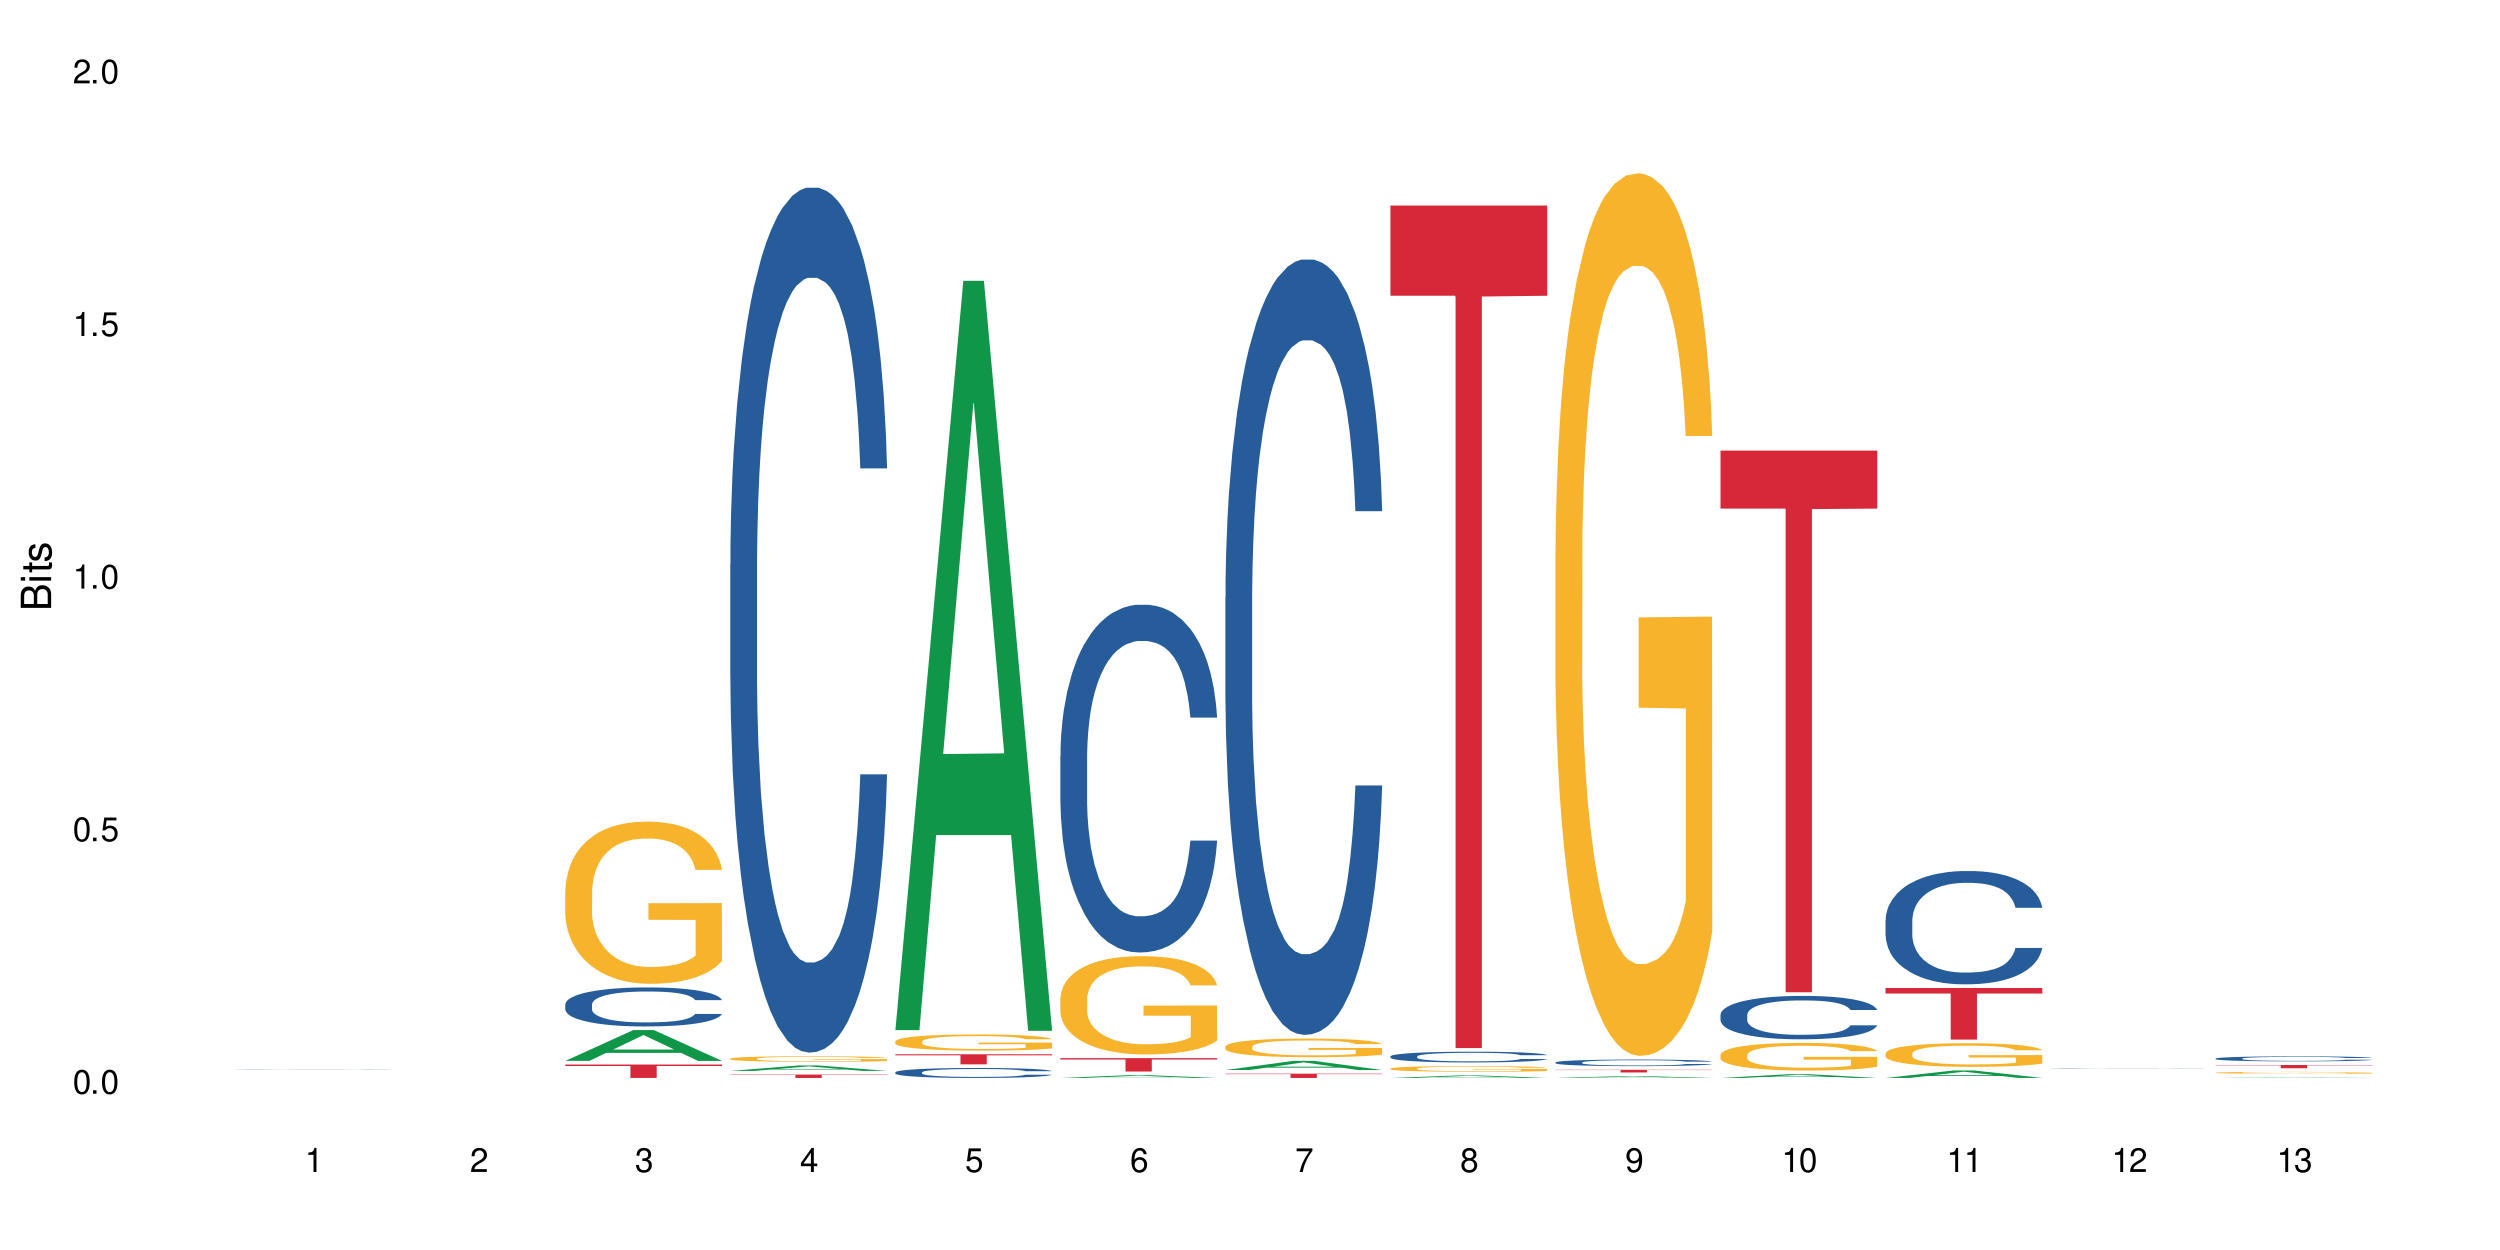 <?xml version="1.0" encoding="UTF-8"?>
<svg xmlns="http://www.w3.org/2000/svg" xmlns:xlink="http://www.w3.org/1999/xlink" width="720" height="360" viewBox="0 0 720 360">
<defs>
<g>
<g id="glyph-0-0">
</g>
<g id="glyph-0-1">
<path d="M 2.641 -6.938 C 2 -6.938 1.422 -6.656 1.078 -6.172 C 0.641 -5.562 0.406 -4.641 0.406 -3.359 C 0.406 -1.016 1.188 0.219 2.641 0.219 C 4.078 0.219 4.859 -1.016 4.859 -3.297 C 4.859 -4.641 4.656 -5.547 4.203 -6.172 C 3.844 -6.656 3.281 -6.938 2.641 -6.938 Z M 2.641 -6.188 C 3.547 -6.188 4 -5.25 4 -3.375 C 4 -1.406 3.562 -0.484 2.625 -0.484 C 1.734 -0.484 1.281 -1.438 1.281 -3.344 C 1.281 -5.25 1.734 -6.188 2.641 -6.188 Z M 2.641 -6.188 "/>
</g>
<g id="glyph-0-2">
<path d="M 1.828 -1 L 0.828 -1 L 0.828 0 L 1.828 0 Z M 1.828 -1 "/>
</g>
<g id="glyph-0-3">
<path d="M 4.562 -6.797 L 1.062 -6.797 L 0.547 -3.094 L 1.328 -3.094 C 1.719 -3.562 2.047 -3.734 2.578 -3.734 C 3.484 -3.734 4.062 -3.109 4.062 -2.094 C 4.062 -1.125 3.484 -0.531 2.578 -0.531 C 1.828 -0.531 1.375 -0.906 1.188 -1.672 L 0.328 -1.672 C 0.453 -1.109 0.547 -0.844 0.75 -0.594 C 1.125 -0.078 1.828 0.219 2.594 0.219 C 3.969 0.219 4.922 -0.781 4.922 -2.219 C 4.922 -3.562 4.031 -4.484 2.719 -4.484 C 2.25 -4.484 1.859 -4.359 1.469 -4.062 L 1.734 -5.969 L 4.562 -5.969 Z M 4.562 -6.797 "/>
</g>
<g id="glyph-0-4">
<path d="M 2.484 -4.938 L 2.484 0 L 3.328 0 L 3.328 -6.938 L 2.766 -6.938 C 2.469 -5.875 2.281 -5.734 0.984 -5.562 L 0.984 -4.938 Z M 2.484 -4.938 "/>
</g>
<g id="glyph-0-5">
<path d="M 4.859 -0.828 L 1.281 -0.828 C 1.359 -1.406 1.672 -1.781 2.5 -2.281 L 3.469 -2.828 C 4.406 -3.344 4.906 -4.062 4.906 -4.906 C 4.906 -5.484 4.672 -6.031 4.266 -6.406 C 3.859 -6.766 3.375 -6.938 2.719 -6.938 C 1.859 -6.938 1.219 -6.625 0.844 -6.031 C 0.609 -5.672 0.5 -5.234 0.484 -4.531 L 1.328 -4.531 C 1.359 -5.016 1.406 -5.281 1.531 -5.516 C 1.75 -5.938 2.188 -6.203 2.703 -6.203 C 3.469 -6.203 4.031 -5.641 4.031 -4.891 C 4.031 -4.344 3.719 -3.859 3.125 -3.516 L 2.234 -3 C 0.812 -2.172 0.406 -1.531 0.328 -0.016 L 4.859 -0.016 Z M 4.859 -0.828 "/>
</g>
<g id="glyph-0-6">
<path d="M 2.125 -3.188 L 2.578 -3.188 C 3.5 -3.188 3.984 -2.766 3.984 -1.922 C 3.984 -1.062 3.469 -0.531 2.594 -0.531 C 1.656 -0.531 1.203 -1 1.156 -2.016 L 0.312 -2.016 C 0.344 -1.453 0.438 -1.094 0.609 -0.781 C 0.953 -0.109 1.625 0.219 2.547 0.219 C 3.953 0.219 4.859 -0.625 4.859 -1.938 C 4.859 -2.828 4.516 -3.297 3.703 -3.594 C 4.344 -3.844 4.656 -4.328 4.656 -5.031 C 4.656 -6.219 3.875 -6.938 2.578 -6.938 C 1.203 -6.938 0.484 -6.172 0.453 -4.703 L 1.297 -4.703 C 1.312 -5.125 1.344 -5.359 1.453 -5.578 C 1.641 -5.969 2.062 -6.203 2.594 -6.203 C 3.344 -6.203 3.797 -5.75 3.797 -5 C 3.797 -4.516 3.609 -4.219 3.25 -4.047 C 3.016 -3.953 2.703 -3.922 2.125 -3.906 Z M 2.125 -3.188 "/>
</g>
<g id="glyph-0-7">
<path d="M 3.141 -1.672 L 3.141 0 L 3.984 0 L 3.984 -1.672 L 4.984 -1.672 L 4.984 -2.438 L 3.984 -2.438 L 3.984 -6.938 L 3.359 -6.938 L 0.266 -2.578 L 0.266 -1.672 Z M 3.141 -2.438 L 1 -2.438 L 3.141 -5.5 Z M 3.141 -2.438 "/>
</g>
<g id="glyph-0-8">
<path d="M 4.781 -5.125 C 4.609 -6.266 3.891 -6.938 2.844 -6.938 C 2.094 -6.938 1.422 -6.578 1.031 -5.953 C 0.594 -5.266 0.406 -4.422 0.406 -3.172 C 0.406 -2 0.578 -1.25 0.984 -0.641 C 1.359 -0.078 1.953 0.219 2.703 0.219 C 3.984 0.219 4.922 -0.75 4.922 -2.094 C 4.922 -3.375 4.062 -4.281 2.844 -4.281 C 2.172 -4.281 1.641 -4.031 1.281 -3.516 C 1.281 -5.234 1.828 -6.188 2.797 -6.188 C 3.391 -6.188 3.797 -5.797 3.938 -5.125 Z M 2.734 -3.531 C 3.547 -3.531 4.062 -2.953 4.062 -2.031 C 4.062 -1.156 3.484 -0.531 2.703 -0.531 C 1.922 -0.531 1.328 -1.188 1.328 -2.078 C 1.328 -2.938 1.906 -3.531 2.734 -3.531 Z M 2.734 -3.531 "/>
</g>
<g id="glyph-0-9">
<path d="M 4.984 -6.797 L 0.438 -6.797 L 0.438 -5.969 L 4.109 -5.969 C 2.5 -3.656 1.828 -2.234 1.328 0 L 2.219 0 C 2.594 -2.172 3.453 -4.047 4.984 -6.094 Z M 4.984 -6.797 "/>
</g>
<g id="glyph-0-10">
<path d="M 3.75 -3.656 C 4.469 -4.094 4.688 -4.438 4.688 -5.078 C 4.688 -6.172 3.844 -6.938 2.641 -6.938 C 1.438 -6.938 0.594 -6.172 0.594 -5.094 C 0.594 -4.438 0.812 -4.094 1.516 -3.656 C 0.734 -3.266 0.359 -2.703 0.359 -1.922 C 0.359 -0.656 1.281 0.219 2.641 0.219 C 3.984 0.219 4.922 -0.656 4.922 -1.922 C 4.922 -2.703 4.531 -3.266 3.75 -3.656 Z M 2.641 -6.188 C 3.359 -6.188 3.812 -5.75 3.812 -5.062 C 3.812 -4.406 3.344 -3.984 2.641 -3.984 C 1.922 -3.984 1.453 -4.406 1.453 -5.078 C 1.453 -5.75 1.922 -6.188 2.641 -6.188 Z M 2.641 -3.266 C 3.484 -3.266 4.062 -2.719 4.062 -1.906 C 4.062 -1.078 3.484 -0.531 2.625 -0.531 C 1.797 -0.531 1.219 -1.094 1.219 -1.906 C 1.219 -2.719 1.781 -3.266 2.641 -3.266 Z M 2.641 -3.266 "/>
</g>
<g id="glyph-0-11">
<path d="M 0.516 -1.578 C 0.672 -0.453 1.406 0.219 2.438 0.219 C 3.188 0.219 3.859 -0.141 4.266 -0.766 C 4.688 -1.453 4.891 -2.297 4.891 -3.547 C 4.891 -4.719 4.703 -5.453 4.312 -6.078 C 3.938 -6.641 3.344 -6.938 2.594 -6.938 C 1.297 -6.938 0.359 -5.969 0.359 -4.625 C 0.359 -3.344 1.234 -2.453 2.453 -2.453 C 3.094 -2.453 3.578 -2.672 4.016 -3.203 C 4 -1.484 3.469 -0.531 2.5 -0.531 C 1.906 -0.531 1.484 -0.906 1.359 -1.578 Z M 2.578 -6.203 C 3.375 -6.203 3.969 -5.531 3.969 -4.641 C 3.969 -3.797 3.391 -3.188 2.547 -3.188 C 1.734 -3.188 1.234 -3.766 1.234 -4.688 C 1.234 -5.562 1.797 -6.203 2.578 -6.203 Z M 2.578 -6.203 "/>
</g>
<g id="glyph-1-0">
</g>
<g id="glyph-1-1">
<path d="M 0 -0.953 L 0 -4.891 C 0 -5.719 -0.234 -6.344 -0.734 -6.797 C -1.188 -7.234 -1.812 -7.469 -2.5 -7.469 C -3.547 -7.469 -4.188 -7 -4.625 -5.875 C -4.984 -6.688 -5.625 -7.094 -6.531 -7.094 C -7.172 -7.094 -7.734 -6.859 -8.141 -6.391 C -8.562 -5.922 -8.75 -5.344 -8.75 -4.5 L -8.75 -0.953 Z M -4.984 -2.062 L -7.766 -2.062 L -7.766 -4.219 C -7.766 -4.844 -7.688 -5.203 -7.453 -5.5 C -7.219 -5.812 -6.859 -5.969 -6.375 -5.969 C -5.891 -5.969 -5.531 -5.812 -5.297 -5.5 C -5.062 -5.203 -4.984 -4.844 -4.984 -4.219 Z M -0.984 -2.062 L -4 -2.062 L -4 -4.781 C -4 -5.766 -3.438 -6.359 -2.484 -6.359 C -1.547 -6.359 -0.984 -5.766 -0.984 -4.781 Z M -0.984 -2.062 "/>
</g>
<g id="glyph-1-2">
<path d="M -6.281 -1.797 L -6.281 -0.797 L 0 -0.797 L 0 -1.797 Z M -8.75 -1.797 L -8.75 -0.797 L -7.484 -0.797 L -7.484 -1.797 Z M -8.75 -1.797 "/>
</g>
<g id="glyph-1-3">
<path d="M -6.281 -3.047 L -6.281 -2.016 L -8.016 -2.016 L -8.016 -1.016 L -6.281 -1.016 L -6.281 -0.172 L -5.469 -0.172 L -5.469 -1.016 L -0.719 -1.016 C -0.078 -1.016 0.281 -1.453 0.281 -2.234 C 0.281 -2.5 0.25 -2.719 0.188 -3.047 L -0.641 -3.047 C -0.609 -2.906 -0.594 -2.766 -0.594 -2.562 C -0.594 -2.141 -0.719 -2.016 -1.156 -2.016 L -5.469 -2.016 L -5.469 -3.047 Z M -6.281 -3.047 "/>
</g>
<g id="glyph-1-4">
<path d="M -4.531 -5.25 C -5.766 -5.25 -6.469 -4.422 -6.469 -2.969 C -6.469 -1.516 -5.719 -0.562 -4.547 -0.562 C -3.562 -0.562 -3.094 -1.062 -2.734 -2.562 L -2.516 -3.484 C -2.344 -4.188 -2.094 -4.469 -1.641 -4.469 C -1.047 -4.469 -0.641 -3.875 -0.641 -3 C -0.641 -2.453 -0.797 -2 -1.062 -1.75 C -1.25 -1.594 -1.422 -1.531 -1.875 -1.469 L -1.875 -0.406 C -0.422 -0.453 0.281 -1.266 0.281 -2.922 C 0.281 -4.5 -0.5 -5.516 -1.719 -5.516 C -2.656 -5.516 -3.172 -4.984 -3.469 -3.734 L -3.703 -2.766 C -3.891 -1.953 -4.156 -1.609 -4.594 -1.609 C -5.188 -1.609 -5.547 -2.125 -5.547 -2.938 C -5.547 -3.75 -5.203 -4.172 -4.531 -4.203 Z M -4.531 -5.25 "/>
</g>
</g>
</defs>
<rect x="-72" y="-36" width="864" height="432" fill="rgb(100%, 100%, 100%)" fill-opacity="1"/>
<path fill-rule="nonzero" fill="rgb(14.51%, 36.078%, 60%)" fill-opacity="1" d="M 67.73 308.082 L 67.785 308.082 L 67.953 308.078 L 68.336 308.074 L 68.723 308.07 L 69.715 308.066 L 71.09 308.062 L 72.523 308.059 L 73.566 308.055 L 74.504 308.055 L 76.652 308.051 L 78.027 308.051 L 79.516 308.047 L 82.652 308.047 L 85.629 308.043 L 97.027 308.043 L 98.789 308.047 L 102.863 308.047 L 105.176 308.051 L 106.223 308.051 L 107.875 308.055 L 109.141 308.055 L 110.02 308.059 L 111.012 308.062 L 111.895 308.066 L 112.555 308.07 L 112.883 308.074 L 105.176 308.074 L 104.789 308.07 L 104.348 308.066 L 103.523 308.062 L 102.699 308.062 L 101.543 308.059 L 100.496 308.059 L 99.062 308.055 L 82.82 308.055 L 81.441 308.059 L 80.508 308.059 L 79.352 308.062 L 78.523 308.062 L 77.586 308.066 L 77.035 308.066 L 76.543 308.07 L 76.102 308.074 L 75.77 308.074 L 75.551 308.078 L 75.441 308.082 L 75.441 308.094 L 75.551 308.098 L 75.824 308.102 L 76.543 308.105 L 77.586 308.109 L 78.801 308.113 L 79.957 308.117 L 81.496 308.117 L 82.875 308.121 L 87.773 308.121 L 89.594 308.125 L 92.016 308.125 L 94.164 308.121 L 100.383 308.121 L 101.484 308.117 L 102.312 308.117 L 102.863 308.113 L 103.688 308.113 L 104.348 308.109 L 104.844 308.105 L 112.883 308.105 L 112.555 308.105 L 111.562 308.113 L 110.793 308.117 L 109.91 308.117 L 108.645 308.121 L 107.598 308.121 L 106.223 308.125 L 104.957 308.125 L 103.578 308.129 L 100.219 308.129 L 98.789 308.133 L 84.195 308.133 L 81.387 308.129 L 79.352 308.129 L 77.754 308.125 L 76.375 308.125 L 74.836 308.121 L 72.852 308.121 L 71.641 308.117 L 70.816 308.113 L 69.879 308.109 L 69.219 308.109 L 68.445 308.105 L 67.895 308.098 L 67.73 308.094 Z M 67.73 308.082 "/>
<path fill-rule="nonzero" fill="rgb(6.275%, 58.824%, 28.235%)" fill-opacity="1" d="M 162.793 305.539 L 162.84 305.531 L 182.379 296.664 L 188.312 296.664 L 207.945 305.547 L 201.047 305.547 L 196.125 303.23 L 174.562 303.23 L 169.738 305.539 L 162.793 305.539 L 176.637 302.27 L 194.148 302.262 L 185.418 298.117 L 185.32 298.105 L 185.223 298.133 L 176.59 302.262 L 176.637 302.27 Z M 162.793 305.539 "/>
<path fill-rule="nonzero" fill="rgb(14.51%, 36.078%, 60%)" fill-opacity="1" d="M 162.793 289.273 L 162.848 289.266 L 162.848 289.02 L 163.012 288.629 L 163.398 288.137 L 163.781 287.797 L 164.773 287.191 L 166.148 286.605 L 167.582 286.156 L 168.629 285.887 L 169.562 285.684 L 171.711 285.305 L 173.09 285.109 L 174.574 284.934 L 176.391 284.758 L 177.715 284.656 L 180.688 284.492 L 182.891 284.422 L 184.598 284.391 L 188.285 284.391 L 190.488 284.43 L 192.086 284.48 L 193.848 284.562 L 195.336 284.656 L 197.922 284.883 L 200.234 285.168 L 201.281 285.332 L 202.934 285.652 L 204.199 285.961 L 205.082 286.227 L 206.074 286.605 L 206.953 287.066 L 207.613 287.59 L 207.945 288.031 L 200.234 288.031 L 199.852 287.621 L 199.41 287.305 L 198.582 286.883 L 197.758 286.586 L 196.602 286.289 L 195.555 286.094 L 194.125 285.898 L 192.855 285.773 L 191.535 285.684 L 190.27 285.621 L 187.848 285.559 L 185.039 285.559 L 183.992 285.582 L 181.844 285.664 L 180.688 285.734 L 179.035 285.879 L 177.879 286.012 L 176.504 286.215 L 175.566 286.391 L 174.41 286.656 L 173.586 286.895 L 172.648 287.234 L 172.098 287.488 L 171.602 287.777 L 171.16 288.113 L 170.832 288.473 L 170.609 288.855 L 170.5 289.223 L 170.5 290.812 L 170.609 291.184 L 170.887 291.613 L 171.602 292.242 L 172.648 292.785 L 173.859 293.215 L 175.016 293.523 L 175.676 293.668 L 176.559 293.832 L 177.934 294.035 L 179.918 294.242 L 181.074 294.324 L 182.836 294.406 L 184.652 294.449 L 187.074 294.449 L 189.223 294.406 L 190.656 294.355 L 192.141 294.273 L 194.18 294.098 L 195.445 293.934 L 196.547 293.738 L 197.371 293.543 L 197.922 293.379 L 198.75 293.062 L 199.41 292.711 L 199.906 292.355 L 200.234 292.004 L 207.945 292.004 L 207.613 292.414 L 207.117 292.816 L 206.625 293.113 L 205.852 293.473 L 204.973 293.789 L 203.703 294.148 L 202.66 294.387 L 201.281 294.641 L 200.016 294.836 L 198.641 295.012 L 196.602 295.219 L 195.281 295.32 L 193.848 295.41 L 192.141 295.492 L 189.992 295.566 L 187.68 295.605 L 185.535 295.617 L 183.219 295.598 L 181.512 295.555 L 179.254 295.465 L 176.449 295.277 L 174.41 295.082 L 172.812 294.887 L 171.438 294.684 L 169.895 294.406 L 167.914 293.953 L 166.699 293.605 L 165.875 293.32 L 164.938 292.918 L 164.277 292.559 L 163.508 291.984 L 162.957 291.254 L 162.793 290.691 Z M 162.793 289.273 "/>
<path fill-rule="nonzero" fill="rgb(96.863%, 70.196%, 16.863%)" fill-opacity="1" d="M 162.793 256.629 L 162.848 256.586 L 162.848 255.73 L 163.066 253.812 L 163.617 251.164 L 164.332 248.988 L 165.105 247.281 L 165.602 246.387 L 166.426 245.105 L 167.141 244.168 L 168.957 242.246 L 171.27 240.453 L 172.539 239.684 L 173.969 238.961 L 176.008 238.148 L 176.941 237.852 L 179.805 237.168 L 183.055 236.742 L 186.633 236.613 L 188.285 236.656 L 190.543 236.824 L 193.629 237.297 L 195.391 237.723 L 196.766 238.148 L 198.199 238.703 L 199.961 239.559 L 201.613 240.582 L 202.934 241.605 L 204.254 242.887 L 205.355 244.25 L 206.293 245.746 L 207.117 247.539 L 207.613 249.031 L 207.945 250.523 L 200.289 250.523 L 199.852 249.031 L 199.355 247.879 L 198.527 246.473 L 197.703 245.445 L 196.875 244.637 L 195.336 243.527 L 194.012 242.844 L 192.363 242.246 L 190.766 241.863 L 188.949 241.605 L 187.848 241.52 L 184.926 241.52 L 182.285 241.82 L 180.742 242.16 L 179.641 242.5 L 178.098 243.141 L 177.164 243.652 L 176.613 243.996 L 174.961 245.32 L 173.859 246.512 L 173.254 247.324 L 172.484 248.605 L 171.934 249.758 L 171.328 251.465 L 170.996 252.746 L 170.555 255.645 L 170.5 263.328 L 170.664 264.949 L 170.996 266.699 L 171.438 268.234 L 172.098 269.859 L 172.758 271.094 L 173.914 272.758 L 174.906 273.867 L 175.676 274.594 L 177.164 275.746 L 177.77 276.133 L 179.199 276.898 L 180.688 277.496 L 182.504 278.008 L 183.883 278.266 L 186.082 278.477 L 188.891 278.477 L 192.195 278.223 L 194.289 277.879 L 195.719 277.539 L 196.656 277.242 L 197.812 276.77 L 198.641 276.344 L 199.41 275.875 L 200.348 275.148 L 200.348 264.949 L 186.746 264.906 L 186.746 260.129 L 207.891 260.086 L 207.945 276.77 L 206.789 277.922 L 205.355 279.031 L 203.98 279.887 L 202.547 280.613 L 200.512 281.422 L 198.859 281.934 L 196.324 282.531 L 194.012 282.918 L 191.59 283.172 L 189.441 283.301 L 186.91 283.344 L 184.652 283.258 L 182.23 283 L 180.301 282.66 L 178.539 282.234 L 176.777 281.68 L 174.574 280.781 L 173.145 280.059 L 171.656 279.16 L 170.172 278.094 L 168.848 276.941 L 167.969 276.047 L 167.086 275.02 L 166.148 273.742 L 165.27 272.289 L 164.609 270.969 L 164.004 269.473 L 163.562 268.066 L 163.121 266.145 L 162.902 264.609 L 162.793 263.285 Z M 162.793 256.629 "/>
<path fill-rule="nonzero" fill="rgb(83.922%, 15.686%, 22.353%)" fill-opacity="1" d="M 162.793 306.594 L 207.945 306.594 L 207.945 307.008 L 189.125 307.012 L 189.125 310.449 L 181.555 310.449 L 181.555 307.016 L 181.445 307.008 L 162.793 307.008 Z M 162.793 306.594 "/>
<path fill-rule="nonzero" fill="rgb(6.275%, 58.824%, 28.235%)" fill-opacity="1" d="M 210.32 308.43 L 210.371 308.43 L 229.906 306.859 L 235.84 306.859 L 255.477 308.43 L 248.578 308.43 L 243.656 308.02 L 222.094 308.02 L 217.27 308.43 L 210.32 308.43 L 224.168 307.852 L 241.68 307.848 L 232.945 307.113 L 232.852 307.113 L 232.754 307.117 L 224.117 307.848 L 224.168 307.852 Z M 210.32 308.43 "/>
<path fill-rule="nonzero" fill="rgb(14.51%, 36.078%, 60%)" fill-opacity="1" d="M 210.32 162.449 L 210.375 162.223 L 210.375 156.758 L 210.543 148.105 L 210.926 137.176 L 211.312 129.664 L 212.305 116.23 L 213.68 103.254 L 215.113 93.234 L 216.16 87.316 L 217.094 82.762 L 219.242 74.34 L 220.617 70.012 L 222.105 66.141 L 223.922 62.27 L 225.246 59.996 L 228.219 56.352 L 230.422 54.758 L 232.129 54.074 L 235.816 54.074 L 238.02 54.984 L 239.617 56.125 L 241.379 57.945 L 242.863 59.996 L 245.453 65.004 L 247.766 71.379 L 248.812 75.02 L 250.465 82.078 L 251.73 88.91 L 252.613 94.828 L 253.602 103.254 L 254.484 113.5 L 255.145 125.109 L 255.477 134.902 L 247.766 134.902 L 247.379 125.793 L 246.941 118.734 L 246.113 109.402 L 245.289 102.797 L 244.133 96.195 L 243.086 91.871 L 241.652 87.543 L 240.387 84.812 L 239.066 82.762 L 237.801 81.395 L 235.375 80.031 L 232.566 80.031 L 231.523 80.484 L 229.375 82.309 L 228.219 83.902 L 226.566 87.09 L 225.41 90.047 L 224.031 94.602 L 223.098 98.473 L 221.941 104.391 L 221.113 109.629 L 220.18 117.141 L 219.629 122.832 L 219.133 129.207 L 218.691 136.723 L 218.359 144.691 L 218.141 153.113 L 218.031 161.312 L 218.031 196.602 L 218.141 204.797 L 218.418 214.359 L 219.133 228.25 L 220.18 240.316 L 221.391 249.879 L 222.547 256.707 L 223.207 259.895 L 224.086 263.539 L 225.465 268.094 L 227.445 272.645 L 228.602 274.469 L 230.367 276.289 L 232.184 277.199 L 234.605 277.199 L 236.754 276.289 L 238.184 275.152 L 239.672 273.328 L 241.707 269.457 L 242.977 265.816 L 244.078 261.488 L 244.902 257.164 L 245.453 253.52 L 246.277 246.465 L 246.941 238.723 L 247.438 230.754 L 247.766 223.012 L 255.477 223.012 L 255.145 232.121 L 254.648 241 L 254.152 247.602 L 253.383 255.57 L 252.5 262.629 L 251.234 270.598 L 250.188 275.832 L 248.812 281.527 L 247.547 285.852 L 246.168 289.723 L 244.133 294.277 L 242.809 296.551 L 241.379 298.602 L 239.672 300.422 L 237.523 302.016 L 235.211 302.926 L 233.062 303.156 L 230.75 302.699 L 229.043 301.789 L 226.785 299.738 L 223.977 295.641 L 221.941 291.316 L 220.344 286.988 L 218.965 282.438 L 217.426 276.289 L 215.441 266.27 L 214.23 258.531 L 213.406 252.156 L 212.469 243.277 L 211.809 235.309 L 211.039 222.559 L 210.488 206.391 L 210.32 193.871 Z M 210.32 162.449 "/>
<path fill-rule="nonzero" fill="rgb(96.863%, 70.196%, 16.863%)" fill-opacity="1" d="M 210.32 304.891 L 210.375 304.891 L 210.375 304.859 L 210.598 304.793 L 211.148 304.703 L 211.863 304.629 L 212.633 304.57 L 213.129 304.539 L 213.957 304.492 L 214.672 304.461 L 216.488 304.395 L 218.801 304.332 L 220.066 304.309 L 221.5 304.281 L 223.539 304.254 L 224.473 304.242 L 227.336 304.219 L 230.586 304.207 L 234.164 304.203 L 235.816 304.203 L 238.074 304.207 L 241.156 304.227 L 242.922 304.238 L 244.297 304.254 L 245.73 304.273 L 247.492 304.305 L 249.145 304.34 L 250.465 304.375 L 251.785 304.418 L 252.887 304.465 L 253.824 304.516 L 254.648 304.578 L 255.145 304.629 L 255.477 304.68 L 247.82 304.68 L 247.379 304.629 L 246.887 304.59 L 246.059 304.543 L 245.234 304.508 L 244.406 304.477 L 242.863 304.441 L 241.543 304.418 L 239.891 304.395 L 238.293 304.383 L 236.477 304.375 L 235.375 304.371 L 232.457 304.371 L 229.816 304.383 L 228.273 304.395 L 227.172 304.406 L 225.629 304.426 L 224.695 304.445 L 224.145 304.457 L 222.492 304.5 L 221.391 304.543 L 220.785 304.57 L 220.012 304.613 L 219.461 304.656 L 218.855 304.715 L 218.527 304.758 L 218.086 304.855 L 218.031 305.121 L 218.195 305.18 L 218.527 305.238 L 218.965 305.293 L 219.629 305.348 L 220.289 305.391 L 221.445 305.445 L 222.438 305.484 L 223.207 305.512 L 224.695 305.551 L 225.301 305.562 L 226.73 305.59 L 228.219 305.609 L 230.035 305.629 L 231.41 305.637 L 233.613 305.645 L 236.422 305.645 L 239.727 305.637 L 241.82 305.625 L 243.25 305.613 L 244.188 305.602 L 245.344 305.586 L 246.168 305.57 L 246.941 305.555 L 247.875 305.531 L 247.875 305.18 L 234.273 305.176 L 234.273 305.012 L 255.422 305.012 L 255.477 305.586 L 254.32 305.625 L 252.887 305.664 L 251.512 305.691 L 250.078 305.719 L 248.043 305.746 L 246.391 305.762 L 243.855 305.785 L 241.543 305.797 L 239.121 305.805 L 236.973 305.809 L 234.441 305.812 L 232.184 305.809 L 229.758 305.801 L 227.832 305.789 L 226.07 305.773 L 224.309 305.754 L 222.105 305.723 L 220.672 305.699 L 219.188 305.668 L 217.699 305.633 L 216.379 305.59 L 215.496 305.559 L 214.617 305.523 L 213.68 305.48 L 212.801 305.43 L 212.137 305.387 L 211.531 305.332 L 211.094 305.285 L 210.652 305.219 L 210.43 305.168 L 210.32 305.121 Z M 210.32 304.891 "/>
<path fill-rule="nonzero" fill="rgb(83.922%, 15.686%, 22.353%)" fill-opacity="1" d="M 210.32 309.477 L 255.477 309.477 L 255.477 309.582 L 236.656 309.582 L 236.656 310.449 L 229.086 310.449 L 229.086 309.582 L 210.32 309.582 Z M 210.32 309.477 "/>
<path fill-rule="nonzero" fill="rgb(6.275%, 58.824%, 28.235%)" fill-opacity="1" d="M 257.852 296.672 L 257.898 296.469 L 277.438 80.875 L 283.371 80.875 L 303.004 296.875 L 296.105 296.875 L 291.188 240.492 L 269.621 240.492 L 264.797 296.672 L 257.852 296.672 L 271.695 217.168 L 289.207 216.965 L 280.477 116.164 L 280.379 115.961 L 280.285 116.57 L 271.648 216.965 L 271.695 217.168 Z M 257.852 296.672 "/>
<path fill-rule="nonzero" fill="rgb(14.51%, 36.078%, 60%)" fill-opacity="1" d="M 257.852 308.828 L 257.906 308.824 L 257.906 308.762 L 258.07 308.66 L 258.457 308.535 L 258.844 308.449 L 259.832 308.293 L 261.211 308.145 L 262.641 308.027 L 263.688 307.961 L 264.625 307.906 L 266.773 307.809 L 268.148 307.762 L 269.637 307.715 L 271.453 307.672 L 272.773 307.645 L 275.746 307.602 L 277.949 307.586 L 279.656 307.578 L 283.348 307.578 L 285.551 307.586 L 287.145 307.602 L 288.91 307.621 L 290.395 307.645 L 292.984 307.703 L 295.297 307.777 L 296.344 307.816 L 297.996 307.898 L 299.262 307.977 L 300.141 308.047 L 301.133 308.145 L 302.016 308.262 L 302.676 308.395 L 303.004 308.508 L 295.297 308.508 L 294.91 308.402 L 294.469 308.324 L 293.645 308.215 L 292.816 308.137 L 291.66 308.062 L 290.617 308.012 L 289.184 307.961 L 287.918 307.93 L 286.598 307.906 L 285.328 307.891 L 282.906 307.875 L 280.098 307.875 L 279.051 307.883 L 276.902 307.902 L 275.746 307.922 L 274.098 307.957 L 272.941 307.992 L 271.562 308.043 L 270.625 308.09 L 269.469 308.156 L 268.645 308.219 L 267.707 308.305 L 267.156 308.371 L 266.66 308.441 L 266.223 308.531 L 265.891 308.621 L 265.672 308.719 L 265.562 308.812 L 265.562 309.219 L 265.672 309.316 L 265.945 309.426 L 266.66 309.586 L 267.707 309.727 L 268.918 309.836 L 270.074 309.914 L 270.738 309.949 L 271.617 309.992 L 272.996 310.047 L 274.977 310.098 L 276.133 310.117 L 277.895 310.141 L 279.711 310.152 L 282.137 310.152 L 284.281 310.141 L 285.715 310.125 L 287.203 310.105 L 289.238 310.062 L 290.504 310.02 L 291.605 309.969 L 292.434 309.918 L 292.984 309.879 L 293.809 309.797 L 294.469 309.707 L 294.965 309.613 L 295.297 309.523 L 303.004 309.523 L 302.676 309.629 L 302.18 309.734 L 301.684 309.809 L 300.914 309.902 L 300.031 309.98 L 298.766 310.074 L 297.719 310.133 L 296.344 310.199 L 295.074 310.25 L 293.699 310.297 L 291.66 310.348 L 290.34 310.375 L 288.91 310.398 L 287.203 310.418 L 285.055 310.438 L 282.742 310.449 L 280.594 310.449 L 278.281 310.445 L 276.574 310.434 L 274.316 310.41 L 271.508 310.363 L 269.469 310.312 L 267.875 310.262 L 266.496 310.211 L 264.953 310.141 L 262.973 310.023 L 261.762 309.934 L 260.934 309.863 L 260 309.758 L 259.34 309.668 L 258.566 309.52 L 258.016 309.332 L 257.852 309.188 Z M 257.852 308.828 "/>
<path fill-rule="nonzero" fill="rgb(96.863%, 70.196%, 16.863%)" fill-opacity="1" d="M 257.852 299.918 L 257.906 299.914 L 257.906 299.828 L 258.125 299.637 L 258.676 299.375 L 259.395 299.156 L 260.164 298.984 L 260.66 298.895 L 261.484 298.77 L 262.203 298.676 L 264.02 298.484 L 266.332 298.305 L 267.598 298.227 L 269.031 298.156 L 271.066 298.074 L 272.004 298.043 L 274.867 297.977 L 278.117 297.934 L 281.695 297.922 L 283.348 297.926 L 285.605 297.941 L 288.688 297.988 L 290.449 298.031 L 291.828 298.074 L 293.258 298.129 L 295.02 298.215 L 296.672 298.316 L 297.996 298.418 L 299.316 298.547 L 300.418 298.684 L 301.352 298.832 L 302.18 299.012 L 302.676 299.16 L 303.004 299.309 L 295.352 299.309 L 294.91 299.16 L 294.414 299.047 L 293.59 298.906 L 292.762 298.801 L 291.938 298.723 L 290.395 298.609 L 289.074 298.543 L 287.422 298.484 L 285.824 298.445 L 284.008 298.418 L 282.906 298.41 L 279.988 298.41 L 277.344 298.441 L 275.805 298.477 L 274.703 298.508 L 273.16 298.574 L 272.223 298.625 L 271.672 298.656 L 270.02 298.789 L 268.918 298.91 L 268.312 298.988 L 267.543 299.117 L 266.992 299.234 L 266.387 299.402 L 266.055 299.531 L 265.617 299.82 L 265.562 300.586 L 265.727 300.75 L 266.055 300.922 L 266.496 301.074 L 267.156 301.238 L 267.82 301.359 L 268.977 301.527 L 269.965 301.637 L 270.738 301.711 L 272.223 301.824 L 272.828 301.863 L 274.262 301.941 L 275.746 302 L 277.566 302.051 L 278.941 302.078 L 281.145 302.098 L 283.953 302.098 L 287.258 302.074 L 289.348 302.039 L 290.781 302.004 L 291.719 301.973 L 292.875 301.926 L 293.699 301.887 L 294.469 301.84 L 295.406 301.766 L 295.406 300.75 L 281.805 300.742 L 281.805 300.266 L 302.949 300.262 L 303.004 301.926 L 301.848 302.043 L 300.418 302.152 L 299.039 302.238 L 297.609 302.312 L 295.57 302.391 L 293.918 302.441 L 291.387 302.504 L 289.074 302.539 L 286.652 302.566 L 284.504 302.578 L 281.969 302.582 L 279.711 302.574 L 277.289 302.551 L 275.363 302.516 L 273.602 302.473 L 271.84 302.418 L 269.637 302.328 L 268.203 302.254 L 266.719 302.164 L 265.23 302.059 L 263.91 301.945 L 263.027 301.855 L 262.148 301.754 L 261.211 301.625 L 260.328 301.48 L 259.668 301.348 L 259.062 301.199 L 258.621 301.059 L 258.184 300.867 L 257.961 300.715 L 257.852 300.582 Z M 257.852 299.918 "/>
<path fill-rule="nonzero" fill="rgb(83.922%, 15.686%, 22.353%)" fill-opacity="1" d="M 257.852 303.629 L 303.004 303.629 L 303.004 303.941 L 284.188 303.941 L 284.188 306.531 L 276.617 306.531 L 276.617 303.945 L 276.504 303.941 L 257.852 303.941 Z M 257.852 303.629 "/>
<path fill-rule="nonzero" fill="rgb(6.275%, 58.824%, 28.235%)" fill-opacity="1" d="M 305.383 310.449 L 305.43 310.449 L 324.969 309.645 L 330.902 309.645 L 350.535 310.449 L 343.637 310.449 L 338.715 310.238 L 317.152 310.238 L 312.328 310.449 L 305.383 310.449 L 319.227 310.152 L 336.738 310.152 L 328.008 309.773 L 327.91 309.773 L 327.812 309.777 L 319.18 310.152 L 319.227 310.152 Z M 305.383 310.449 "/>
<path fill-rule="nonzero" fill="rgb(14.51%, 36.078%, 60%)" fill-opacity="1" d="M 305.383 217.75 L 305.438 217.656 L 305.438 215.461 L 305.602 211.98 L 305.988 207.59 L 306.371 204.566 L 307.363 199.168 L 308.742 193.949 L 310.172 189.922 L 311.219 187.543 L 312.156 185.711 L 314.301 182.324 L 315.68 180.586 L 317.164 179.027 L 318.984 177.473 L 320.305 176.559 L 323.277 175.094 L 325.48 174.453 L 327.188 174.176 L 330.879 174.176 L 333.078 174.543 L 334.676 175 L 336.438 175.734 L 337.926 176.559 L 340.512 178.57 L 342.828 181.133 L 343.871 182.598 L 345.523 185.438 L 346.789 188.184 L 347.672 190.562 L 348.664 193.949 L 349.543 198.07 L 350.203 202.738 L 350.535 206.672 L 342.828 206.672 L 342.441 203.012 L 342 200.176 L 341.176 196.422 L 340.348 193.766 L 339.191 191.113 L 338.145 189.371 L 336.715 187.633 L 335.449 186.535 L 334.125 185.711 L 332.859 185.16 L 330.438 184.613 L 327.629 184.613 L 326.582 184.797 L 324.434 185.527 L 323.277 186.168 L 321.625 187.449 L 320.469 188.641 L 319.094 190.473 L 318.156 192.027 L 317 194.406 L 316.176 196.512 L 315.238 199.531 L 314.688 201.82 L 314.191 204.383 L 313.75 207.406 L 313.422 210.609 L 313.199 213.996 L 313.09 217.293 L 313.09 231.48 L 313.199 234.773 L 313.477 238.621 L 314.191 244.203 L 315.238 249.055 L 316.449 252.898 L 317.605 255.645 L 318.266 256.926 L 319.148 258.391 L 320.523 260.223 L 322.508 262.051 L 323.664 262.785 L 325.426 263.516 L 327.242 263.883 L 329.664 263.883 L 331.812 263.516 L 333.246 263.059 L 334.73 262.328 L 336.77 260.77 L 338.035 259.305 L 339.137 257.566 L 339.961 255.828 L 340.512 254.363 L 341.34 251.527 L 342 248.414 L 342.496 245.211 L 342.828 242.098 L 350.535 242.098 L 350.203 245.758 L 349.711 249.328 L 349.215 251.984 L 348.441 255.188 L 347.562 258.023 L 346.297 261.23 L 345.25 263.336 L 343.871 265.621 L 342.605 267.363 L 341.23 268.918 L 339.191 270.75 L 337.871 271.664 L 336.438 272.488 L 334.73 273.219 L 332.586 273.859 L 330.27 274.227 L 328.125 274.32 L 325.812 274.137 L 324.105 273.77 L 321.848 272.945 L 319.039 271.297 L 317 269.559 L 315.402 267.82 L 314.027 265.988 L 312.484 263.516 L 310.504 259.488 L 309.293 256.379 L 308.465 253.812 L 307.531 250.246 L 306.867 247.039 L 306.098 241.914 L 305.547 235.414 L 305.383 230.383 Z M 305.383 217.75 "/>
<path fill-rule="nonzero" fill="rgb(96.863%, 70.196%, 16.863%)" fill-opacity="1" d="M 305.383 287.496 L 305.438 287.469 L 305.438 286.953 L 305.656 285.789 L 306.207 284.184 L 306.922 282.867 L 307.695 281.832 L 308.191 281.289 L 309.016 280.512 L 309.73 279.941 L 311.551 278.781 L 313.863 277.691 L 315.129 277.227 L 316.559 276.789 L 318.598 276.297 L 319.535 276.113 L 322.398 275.703 L 325.645 275.441 L 329.227 275.363 L 330.879 275.391 L 333.137 275.496 L 336.219 275.777 L 337.98 276.039 L 339.355 276.297 L 340.789 276.633 L 342.551 277.148 L 344.203 277.77 L 345.523 278.391 L 346.848 279.168 L 347.949 279.996 L 348.883 280.898 L 349.711 281.988 L 350.203 282.891 L 350.535 283.797 L 342.883 283.797 L 342.441 282.891 L 341.945 282.195 L 341.121 281.34 L 340.293 280.719 L 339.469 280.227 L 337.926 279.555 L 336.605 279.141 L 334.953 278.781 L 333.355 278.547 L 331.539 278.391 L 330.438 278.34 L 327.52 278.34 L 324.875 278.52 L 323.332 278.727 L 322.23 278.934 L 320.691 279.324 L 319.754 279.633 L 319.203 279.84 L 317.551 280.641 L 316.449 281.367 L 315.844 281.855 L 315.074 282.633 L 314.523 283.332 L 313.918 284.367 L 313.586 285.141 L 313.145 286.902 L 313.09 291.559 L 313.258 292.539 L 313.586 293.602 L 314.027 294.531 L 314.688 295.516 L 315.348 296.266 L 316.504 297.273 L 317.496 297.945 L 318.266 298.387 L 319.754 299.082 L 320.359 299.316 L 321.793 299.781 L 323.277 300.145 L 325.094 300.453 L 326.473 300.609 L 328.676 300.738 L 331.484 300.738 L 334.785 300.586 L 336.879 300.379 L 338.312 300.172 L 339.246 299.988 L 340.402 299.703 L 341.23 299.445 L 342 299.16 L 342.938 298.723 L 342.938 292.539 L 329.336 292.516 L 329.336 289.617 L 350.48 289.59 L 350.535 299.703 L 349.379 300.402 L 347.949 301.074 L 346.57 301.594 L 345.141 302.031 L 343.102 302.523 L 341.449 302.836 L 338.918 303.195 L 336.605 303.43 L 334.18 303.586 L 332.035 303.664 L 329.5 303.688 L 327.242 303.637 L 324.82 303.48 L 322.895 303.273 L 321.129 303.016 L 319.367 302.68 L 317.164 302.137 L 315.734 301.695 L 314.246 301.152 L 312.762 300.508 L 311.438 299.809 L 310.559 299.266 L 309.676 298.645 L 308.742 297.867 L 307.859 296.988 L 307.199 296.188 L 306.594 295.281 L 306.152 294.43 L 305.711 293.266 L 305.492 292.332 L 305.383 291.531 Z M 305.383 287.496 "/>
<path fill-rule="nonzero" fill="rgb(83.922%, 15.686%, 22.353%)" fill-opacity="1" d="M 305.383 304.734 L 350.535 304.734 L 350.535 305.148 L 331.719 305.152 L 331.719 308.598 L 324.145 308.598 L 324.145 305.156 L 324.035 305.148 L 305.383 305.148 Z M 305.383 304.734 "/>
<path fill-rule="nonzero" fill="rgb(6.275%, 58.824%, 28.235%)" fill-opacity="1" d="M 352.91 308.168 L 352.961 308.168 L 372.496 305.531 L 378.43 305.531 L 398.066 308.172 L 391.168 308.172 L 386.246 307.484 L 364.684 307.484 L 359.859 308.168 L 352.91 308.168 L 366.758 307.199 L 384.27 307.195 L 375.535 305.965 L 375.441 305.961 L 375.344 305.969 L 366.707 307.195 L 366.758 307.199 Z M 352.91 308.168 "/>
<path fill-rule="nonzero" fill="rgb(14.51%, 36.078%, 60%)" fill-opacity="1" d="M 352.91 171.918 L 352.969 171.715 L 352.969 166.816 L 353.133 159.059 L 353.52 149.262 L 353.902 142.527 L 354.895 130.484 L 356.27 118.852 L 357.703 109.871 L 358.75 104.566 L 359.684 100.484 L 361.832 92.93 L 363.211 89.055 L 364.695 85.582 L 366.512 82.113 L 367.836 80.074 L 370.809 76.809 L 373.012 75.379 L 374.719 74.766 L 378.406 74.766 L 380.609 75.582 L 382.207 76.602 L 383.969 78.234 L 385.457 80.074 L 388.043 84.562 L 390.355 90.277 L 391.402 93.543 L 393.055 99.871 L 394.32 105.992 L 395.203 111.301 L 396.195 118.852 L 397.074 128.035 L 397.734 138.445 L 398.066 147.223 L 390.355 147.223 L 389.973 139.059 L 389.531 132.73 L 388.703 124.363 L 387.879 118.445 L 386.723 112.523 L 385.676 108.648 L 384.246 104.77 L 382.977 102.32 L 381.656 100.484 L 380.391 99.258 L 377.965 98.035 L 375.16 98.035 L 374.113 98.441 L 371.965 100.074 L 370.809 101.504 L 369.156 104.359 L 368 107.016 L 366.625 111.098 L 365.688 114.566 L 364.531 119.871 L 363.703 124.566 L 362.77 131.301 L 362.219 136.406 L 361.723 142.121 L 361.281 148.855 L 360.953 156 L 360.73 163.551 L 360.621 170.898 L 360.621 202.535 L 360.73 209.883 L 361.008 218.453 L 361.723 230.906 L 362.77 241.723 L 363.98 250.293 L 365.137 256.418 L 365.797 259.273 L 366.68 262.539 L 368.055 266.621 L 370.039 270.703 L 371.195 272.336 L 372.957 273.969 L 374.773 274.785 L 377.195 274.785 L 379.344 273.969 L 380.773 272.949 L 382.262 271.316 L 384.301 267.848 L 385.566 264.582 L 386.668 260.703 L 387.492 256.824 L 388.043 253.559 L 388.871 247.234 L 389.531 240.293 L 390.027 233.148 L 390.355 226.211 L 398.066 226.211 L 397.734 234.375 L 397.238 242.336 L 396.742 248.254 L 395.973 255.398 L 395.094 261.723 L 393.824 268.867 L 392.781 273.562 L 391.402 278.664 L 390.137 282.543 L 388.758 286.012 L 386.723 290.094 L 385.402 292.137 L 383.969 293.973 L 382.262 295.605 L 380.113 297.035 L 377.801 297.852 L 375.652 298.055 L 373.34 297.645 L 371.633 296.828 L 369.375 294.992 L 366.566 291.32 L 364.531 287.441 L 362.934 283.562 L 361.559 279.48 L 360.016 273.969 L 358.031 264.988 L 356.82 258.051 L 355.996 252.336 L 355.059 244.375 L 354.398 237.23 L 353.629 225.801 L 353.078 211.312 L 352.91 200.086 Z M 352.91 171.918 "/>
<path fill-rule="nonzero" fill="rgb(96.863%, 70.196%, 16.863%)" fill-opacity="1" d="M 352.91 301.406 L 352.969 301.402 L 352.969 301.305 L 353.188 301.082 L 353.738 300.777 L 354.453 300.527 L 355.227 300.332 L 355.719 300.227 L 356.547 300.078 L 357.262 299.973 L 359.078 299.75 L 361.391 299.543 L 362.66 299.453 L 364.09 299.371 L 366.129 299.277 L 367.062 299.242 L 369.926 299.164 L 373.176 299.117 L 376.754 299.102 L 378.406 299.105 L 380.664 299.125 L 383.75 299.18 L 385.512 299.23 L 386.887 299.277 L 388.32 299.34 L 390.082 299.441 L 391.734 299.559 L 393.055 299.676 L 394.375 299.824 L 395.477 299.98 L 396.414 300.152 L 397.238 300.359 L 397.734 300.531 L 398.066 300.703 L 390.41 300.703 L 389.973 300.531 L 389.477 300.398 L 388.648 300.238 L 387.824 300.117 L 386.996 300.027 L 385.457 299.898 L 384.133 299.82 L 382.48 299.75 L 380.887 299.707 L 379.066 299.676 L 377.965 299.668 L 375.047 299.668 L 372.406 299.699 L 370.863 299.738 L 369.762 299.781 L 368.219 299.852 L 367.285 299.914 L 366.734 299.953 L 365.082 300.105 L 363.98 300.242 L 363.375 300.336 L 362.602 300.484 L 362.055 300.617 L 361.445 300.812 L 361.117 300.961 L 360.676 301.293 L 360.621 302.18 L 360.785 302.367 L 361.117 302.57 L 361.559 302.746 L 362.219 302.934 L 362.879 303.074 L 364.035 303.266 L 365.027 303.395 L 365.797 303.477 L 367.285 303.609 L 367.891 303.656 L 369.32 303.742 L 370.809 303.812 L 372.625 303.871 L 374.004 303.902 L 376.203 303.926 L 379.012 303.926 L 382.316 303.898 L 384.41 303.855 L 385.84 303.816 L 386.777 303.785 L 387.934 303.73 L 388.758 303.68 L 389.531 303.625 L 390.465 303.543 L 390.465 302.367 L 376.867 302.363 L 376.867 301.812 L 398.012 301.805 L 398.066 303.73 L 396.91 303.863 L 395.477 303.988 L 394.102 304.09 L 392.668 304.172 L 390.633 304.266 L 388.98 304.324 L 386.445 304.395 L 384.133 304.438 L 381.711 304.469 L 379.562 304.48 L 377.031 304.488 L 374.773 304.477 L 372.352 304.449 L 370.422 304.406 L 368.66 304.359 L 366.898 304.297 L 364.695 304.191 L 363.266 304.109 L 361.777 304.004 L 360.289 303.883 L 358.969 303.75 L 358.09 303.645 L 357.207 303.527 L 356.27 303.379 L 355.391 303.211 L 354.73 303.059 L 354.125 302.887 L 353.684 302.727 L 353.242 302.504 L 353.023 302.328 L 352.91 302.176 Z M 352.91 301.406 "/>
<path fill-rule="nonzero" fill="rgb(83.922%, 15.686%, 22.353%)" fill-opacity="1" d="M 352.91 309.219 L 398.066 309.219 L 398.066 309.352 L 379.246 309.352 L 379.246 310.449 L 371.676 310.449 L 371.676 309.352 L 352.91 309.352 Z M 352.91 309.219 "/>
<path fill-rule="nonzero" fill="rgb(6.275%, 58.824%, 28.235%)" fill-opacity="1" d="M 400.441 310.449 L 400.492 310.449 L 420.027 309.723 L 425.961 309.723 L 445.598 310.449 L 438.699 310.449 L 433.777 310.262 L 412.215 310.262 L 407.391 310.449 L 400.441 310.449 L 414.289 310.184 L 431.801 310.18 L 423.066 309.844 L 422.973 309.84 L 422.875 309.844 L 414.238 310.18 L 414.289 310.184 Z M 400.441 310.449 "/>
<path fill-rule="nonzero" fill="rgb(14.51%, 36.078%, 60%)" fill-opacity="1" d="M 400.441 304.238 L 400.496 304.234 L 400.496 304.168 L 400.664 304.059 L 401.047 303.922 L 401.434 303.828 L 402.426 303.664 L 403.801 303.5 L 405.234 303.375 L 406.277 303.305 L 407.215 303.246 L 409.363 303.141 L 410.738 303.09 L 412.227 303.039 L 414.043 302.992 L 415.363 302.965 L 418.34 302.918 L 420.539 302.898 L 422.246 302.891 L 425.938 302.891 L 428.141 302.902 L 429.738 302.914 L 431.5 302.938 L 432.984 302.965 L 435.574 303.027 L 437.887 303.105 L 438.934 303.152 L 440.586 303.238 L 441.852 303.324 L 442.73 303.398 L 443.723 303.5 L 444.605 303.629 L 445.266 303.773 L 445.598 303.895 L 437.887 303.895 L 437.5 303.781 L 437.062 303.695 L 436.234 303.578 L 435.41 303.496 L 434.254 303.414 L 433.207 303.359 L 431.773 303.305 L 430.508 303.273 L 429.188 303.246 L 427.918 303.23 L 425.496 303.211 L 422.688 303.211 L 421.641 303.219 L 419.496 303.242 L 418.34 303.262 L 416.688 303.301 L 415.531 303.336 L 414.152 303.395 L 413.219 303.441 L 412.062 303.516 L 411.234 303.582 L 410.301 303.676 L 409.75 303.746 L 409.254 303.824 L 408.812 303.918 L 408.48 304.016 L 408.262 304.121 L 408.152 304.223 L 408.152 304.66 L 408.262 304.762 L 408.535 304.883 L 409.254 305.055 L 410.301 305.203 L 411.512 305.324 L 412.668 305.406 L 413.328 305.449 L 414.207 305.492 L 415.586 305.551 L 417.566 305.605 L 418.723 305.629 L 420.484 305.652 L 422.305 305.664 L 424.727 305.664 L 426.875 305.652 L 428.305 305.637 L 429.793 305.613 L 431.828 305.566 L 433.098 305.52 L 434.195 305.469 L 435.023 305.414 L 435.574 305.367 L 436.398 305.281 L 437.062 305.184 L 437.555 305.086 L 437.887 304.988 L 445.598 304.988 L 445.266 305.102 L 444.77 305.211 L 444.273 305.293 L 443.504 305.395 L 442.621 305.48 L 441.355 305.582 L 440.309 305.645 L 438.934 305.715 L 437.668 305.77 L 436.289 305.816 L 434.254 305.875 L 432.93 305.902 L 431.5 305.93 L 429.793 305.949 L 427.645 305.973 L 425.332 305.98 L 423.184 305.984 L 420.871 305.98 L 419.164 305.969 L 416.906 305.941 L 414.098 305.891 L 412.062 305.84 L 410.465 305.785 L 409.086 305.727 L 407.547 305.652 L 405.562 305.527 L 404.352 305.43 L 403.527 305.352 L 402.59 305.242 L 401.93 305.141 L 401.156 304.984 L 400.605 304.781 L 400.441 304.629 Z M 400.441 304.238 "/>
<path fill-rule="nonzero" fill="rgb(96.863%, 70.196%, 16.863%)" fill-opacity="1" d="M 400.441 307.738 L 400.496 307.734 L 400.496 307.703 L 400.719 307.637 L 401.27 307.543 L 401.984 307.469 L 402.754 307.406 L 403.25 307.375 L 404.078 307.332 L 404.793 307.297 L 406.609 307.23 L 408.922 307.168 L 410.188 307.141 L 411.621 307.113 L 413.656 307.086 L 414.594 307.074 L 417.457 307.051 L 420.707 307.035 L 424.285 307.031 L 425.938 307.031 L 428.195 307.039 L 431.277 307.055 L 433.039 307.07 L 434.418 307.086 L 435.848 307.105 L 437.609 307.137 L 439.262 307.172 L 440.586 307.207 L 441.906 307.254 L 443.008 307.301 L 443.945 307.352 L 444.77 307.418 L 445.266 307.469 L 445.598 307.52 L 437.941 307.52 L 437.5 307.469 L 437.004 307.43 L 436.18 307.379 L 435.355 307.344 L 434.527 307.312 L 432.984 307.273 L 431.664 307.25 L 430.012 307.23 L 428.414 307.215 L 426.598 307.207 L 425.496 307.203 L 422.578 307.203 L 419.934 307.215 L 418.395 307.227 L 417.293 307.238 L 415.75 307.262 L 414.812 307.281 L 414.262 307.293 L 412.613 307.34 L 411.512 307.379 L 410.906 307.41 L 410.133 307.453 L 409.582 307.496 L 408.977 307.555 L 408.648 307.598 L 408.207 307.703 L 408.152 307.973 L 408.316 308.031 L 408.648 308.09 L 409.086 308.145 L 409.75 308.203 L 410.41 308.246 L 411.566 308.305 L 412.555 308.344 L 413.328 308.367 L 414.812 308.41 L 415.422 308.422 L 416.852 308.449 L 418.34 308.473 L 420.156 308.488 L 421.531 308.5 L 423.734 308.508 L 426.543 308.508 L 429.848 308.496 L 431.941 308.484 L 433.371 308.473 L 434.309 308.461 L 435.465 308.445 L 436.289 308.43 L 437.062 308.414 L 437.996 308.387 L 437.996 308.031 L 424.395 308.027 L 424.395 307.859 L 445.539 307.859 L 445.598 308.445 L 444.438 308.488 L 443.008 308.527 L 441.633 308.555 L 440.199 308.582 L 438.16 308.609 L 436.512 308.629 L 433.977 308.648 L 431.664 308.664 L 429.242 308.672 L 427.094 308.676 L 422.305 308.676 L 419.879 308.664 L 417.953 308.652 L 416.191 308.637 L 414.43 308.617 L 412.227 308.586 L 410.793 308.562 L 409.309 308.531 L 407.82 308.492 L 406.5 308.453 L 405.617 308.422 L 404.738 308.383 L 403.801 308.34 L 402.922 308.289 L 402.258 308.242 L 401.652 308.188 L 401.215 308.141 L 400.773 308.07 L 400.551 308.016 L 400.441 307.973 Z M 400.441 307.738 "/>
<path fill-rule="nonzero" fill="rgb(83.922%, 15.686%, 22.353%)" fill-opacity="1" d="M 400.441 59.199 L 445.598 59.199 L 445.598 85.176 L 426.777 85.402 L 426.777 301.844 L 419.207 301.844 L 419.207 85.629 L 419.098 85.176 L 400.441 85.176 Z M 400.441 59.199 "/>
<path fill-rule="nonzero" fill="rgb(6.275%, 58.824%, 28.235%)" fill-opacity="1" d="M 447.973 310.449 L 448.02 310.449 L 467.559 309.91 L 473.492 309.91 L 493.125 310.449 L 486.227 310.449 L 481.309 310.309 L 459.742 310.309 L 454.918 310.449 L 447.973 310.449 L 461.816 310.25 L 479.328 310.25 L 470.598 310 L 470.5 309.996 L 470.406 310 L 461.77 310.25 L 461.816 310.25 Z M 447.973 310.449 "/>
<path fill-rule="nonzero" fill="rgb(14.51%, 36.078%, 60%)" fill-opacity="1" d="M 447.973 305.977 L 448.027 305.973 L 448.027 305.934 L 448.191 305.867 L 448.578 305.785 L 448.965 305.727 L 449.953 305.625 L 451.332 305.523 L 452.762 305.449 L 453.809 305.402 L 454.746 305.371 L 456.895 305.305 L 458.27 305.273 L 459.758 305.242 L 461.574 305.215 L 462.895 305.195 L 465.867 305.168 L 468.07 305.156 L 469.777 305.152 L 473.469 305.152 L 475.672 305.156 L 477.266 305.168 L 479.027 305.18 L 480.516 305.195 L 483.105 305.234 L 485.418 305.281 L 486.465 305.309 L 488.113 305.363 L 489.383 305.418 L 490.262 305.461 L 491.254 305.523 L 492.137 305.602 L 492.797 305.691 L 493.125 305.766 L 485.418 305.766 L 485.031 305.695 L 484.59 305.645 L 483.766 305.57 L 482.938 305.523 L 481.781 305.473 L 480.734 305.438 L 479.305 305.406 L 478.039 305.387 L 476.715 305.371 L 475.449 305.359 L 473.027 305.348 L 470.219 305.348 L 469.172 305.352 L 467.023 305.367 L 465.867 305.379 L 464.215 305.402 L 463.059 305.426 L 461.684 305.461 L 460.746 305.488 L 459.59 305.535 L 458.766 305.574 L 457.828 305.633 L 457.277 305.676 L 456.781 305.723 L 456.344 305.781 L 456.012 305.84 L 455.793 305.906 L 455.68 305.969 L 455.68 306.238 L 455.793 306.301 L 456.066 306.371 L 456.781 306.477 L 457.828 306.57 L 459.039 306.641 L 460.195 306.695 L 460.859 306.719 L 461.738 306.746 L 463.117 306.781 L 465.098 306.816 L 466.254 306.828 L 468.016 306.844 L 469.832 306.852 L 472.258 306.852 L 474.402 306.844 L 475.836 306.836 L 477.32 306.82 L 479.359 306.793 L 480.625 306.766 L 481.727 306.73 L 482.555 306.699 L 483.105 306.672 L 483.93 306.617 L 484.59 306.559 L 485.086 306.496 L 485.418 306.438 L 493.125 306.438 L 492.797 306.508 L 492.301 306.574 L 491.805 306.625 L 491.035 306.688 L 490.152 306.738 L 488.887 306.801 L 487.84 306.84 L 486.465 306.883 L 485.195 306.918 L 483.82 306.945 L 481.781 306.98 L 480.461 306.996 L 479.027 307.012 L 477.32 307.027 L 475.176 307.039 L 472.863 307.047 L 470.715 307.047 L 468.402 307.043 L 466.695 307.039 L 464.438 307.023 L 461.629 306.992 L 459.59 306.957 L 457.996 306.926 L 456.617 306.891 L 455.074 306.844 L 453.094 306.766 L 451.883 306.707 L 451.055 306.66 L 450.121 306.594 L 449.461 306.531 L 448.688 306.434 L 448.137 306.312 L 447.973 306.215 Z M 447.973 305.977 "/>
<path fill-rule="nonzero" fill="rgb(96.863%, 70.196%, 16.863%)" fill-opacity="1" d="M 447.973 158.773 L 448.027 158.543 L 448.027 153.898 L 448.246 143.449 L 448.797 129.059 L 449.516 117.219 L 450.285 107.93 L 450.781 103.055 L 451.605 96.09 L 452.324 90.984 L 454.141 80.535 L 456.453 70.785 L 457.719 66.605 L 459.152 62.66 L 461.188 58.25 L 462.125 56.625 L 464.988 52.91 L 468.238 50.586 L 471.816 49.891 L 473.469 50.125 L 475.727 51.051 L 478.809 53.605 L 480.57 55.926 L 481.949 58.25 L 483.379 61.266 L 485.141 65.91 L 486.793 71.48 L 488.113 77.055 L 489.438 84.02 L 490.539 91.449 L 491.473 99.574 L 492.301 109.324 L 492.797 117.449 L 493.125 125.574 L 485.473 125.574 L 485.031 117.449 L 484.535 111.18 L 483.711 103.52 L 482.883 97.949 L 482.059 93.535 L 480.516 87.5 L 479.195 83.785 L 477.543 80.535 L 475.945 78.445 L 474.129 77.055 L 473.027 76.59 L 470.109 76.59 L 467.465 78.215 L 465.922 80.07 L 464.824 81.93 L 463.281 85.41 L 462.344 88.195 L 461.793 90.055 L 460.141 97.25 L 459.039 103.75 L 458.434 108.164 L 457.664 115.129 L 457.113 121.395 L 456.508 130.684 L 456.176 137.648 L 455.738 153.434 L 455.68 195.223 L 455.848 204.043 L 456.176 213.562 L 456.617 221.922 L 457.277 230.742 L 457.938 237.477 L 459.094 246.527 L 460.086 252.566 L 460.859 256.512 L 462.344 262.781 L 462.949 264.871 L 464.383 269.047 L 465.867 272.297 L 467.688 275.086 L 469.062 276.477 L 471.266 277.637 L 474.074 277.637 L 477.379 276.246 L 479.469 274.387 L 480.902 272.531 L 481.836 270.906 L 482.992 268.352 L 483.82 266.031 L 484.59 263.477 L 485.527 259.531 L 485.527 204.043 L 471.926 203.812 L 471.926 177.809 L 493.07 177.578 L 493.125 268.352 L 491.969 274.621 L 490.539 280.656 L 489.16 285.301 L 487.73 289.246 L 485.691 293.656 L 484.039 296.441 L 481.508 299.691 L 479.195 301.781 L 476.773 303.176 L 474.625 303.871 L 472.09 304.105 L 469.832 303.641 L 467.41 302.246 L 465.484 300.391 L 463.723 298.066 L 461.957 295.051 L 459.758 290.176 L 458.324 286.227 L 456.836 281.352 L 455.352 275.547 L 454.031 269.281 L 453.148 264.406 L 452.266 258.832 L 451.332 251.867 L 450.449 243.977 L 449.789 236.777 L 449.184 228.652 L 448.742 220.992 L 448.301 210.543 L 448.082 202.188 L 447.973 194.988 Z M 447.973 158.773 "/>
<path fill-rule="nonzero" fill="rgb(83.922%, 15.686%, 22.353%)" fill-opacity="1" d="M 447.973 308.094 L 493.125 308.094 L 493.125 308.176 L 474.309 308.176 L 474.309 308.863 L 466.734 308.863 L 466.734 308.18 L 466.625 308.176 L 447.973 308.176 Z M 447.973 308.094 "/>
<path fill-rule="nonzero" fill="rgb(6.275%, 58.824%, 28.235%)" fill-opacity="1" d="M 495.504 310.449 L 495.551 310.449 L 515.09 309.367 L 521.023 309.367 L 540.656 310.449 L 533.758 310.449 L 528.836 310.168 L 507.273 310.168 L 502.449 310.449 L 495.504 310.449 L 509.348 310.051 L 526.859 310.051 L 518.129 309.543 L 518.031 309.543 L 517.934 309.547 L 509.301 310.051 L 509.348 310.051 Z M 495.504 310.449 "/>
<path fill-rule="nonzero" fill="rgb(14.51%, 36.078%, 60%)" fill-opacity="1" d="M 495.504 292.262 L 495.559 292.25 L 495.559 291.977 L 495.723 291.543 L 496.109 290.996 L 496.492 290.621 L 497.484 289.945 L 498.863 289.293 L 500.293 288.793 L 501.34 288.496 L 502.277 288.266 L 504.422 287.844 L 505.801 287.629 L 507.285 287.434 L 509.105 287.238 L 510.426 287.125 L 513.398 286.941 L 515.602 286.863 L 517.309 286.828 L 520.996 286.828 L 523.199 286.875 L 524.797 286.934 L 526.559 287.023 L 528.047 287.125 L 530.633 287.375 L 532.945 287.695 L 533.992 287.879 L 535.645 288.234 L 536.91 288.574 L 537.793 288.871 L 538.785 289.293 L 539.664 289.809 L 540.324 290.391 L 540.656 290.883 L 532.945 290.883 L 532.562 290.426 L 532.121 290.07 L 531.297 289.602 L 530.469 289.273 L 529.312 288.941 L 528.266 288.723 L 526.836 288.508 L 525.566 288.371 L 524.246 288.266 L 522.98 288.199 L 520.559 288.129 L 517.75 288.129 L 516.703 288.152 L 514.555 288.246 L 513.398 288.324 L 511.746 288.484 L 510.59 288.633 L 509.215 288.859 L 508.277 289.055 L 507.121 289.352 L 506.297 289.613 L 505.359 289.992 L 504.809 290.277 L 504.312 290.598 L 503.871 290.973 L 503.543 291.371 L 503.32 291.797 L 503.211 292.207 L 503.211 293.977 L 503.32 294.387 L 503.598 294.867 L 504.312 295.562 L 505.359 296.168 L 506.57 296.648 L 507.727 296.988 L 508.387 297.148 L 509.27 297.332 L 510.645 297.562 L 512.629 297.789 L 513.785 297.879 L 515.547 297.973 L 517.363 298.016 L 519.785 298.016 L 521.934 297.973 L 523.367 297.914 L 524.852 297.824 L 526.891 297.629 L 528.156 297.445 L 529.258 297.23 L 530.082 297.012 L 530.633 296.828 L 531.461 296.477 L 532.121 296.086 L 532.617 295.688 L 532.945 295.301 L 540.656 295.301 L 540.324 295.758 L 539.832 296.203 L 539.336 296.531 L 538.562 296.934 L 537.684 297.285 L 536.418 297.688 L 535.371 297.949 L 533.992 298.234 L 532.727 298.449 L 531.352 298.645 L 529.312 298.875 L 527.992 298.988 L 526.559 299.09 L 524.852 299.184 L 522.703 299.262 L 520.391 299.309 L 518.246 299.32 L 515.934 299.297 L 514.227 299.25 L 511.969 299.148 L 509.16 298.941 L 507.121 298.727 L 505.523 298.508 L 504.148 298.281 L 502.605 297.973 L 500.625 297.469 L 499.414 297.082 L 498.586 296.762 L 497.648 296.316 L 496.988 295.918 L 496.219 295.277 L 495.668 294.465 L 495.504 293.84 Z M 495.504 292.262 "/>
<path fill-rule="nonzero" fill="rgb(96.863%, 70.196%, 16.863%)" fill-opacity="1" d="M 495.504 303.773 L 495.559 303.766 L 495.559 303.621 L 495.777 303.293 L 496.328 302.844 L 497.043 302.473 L 497.816 302.18 L 498.312 302.027 L 499.137 301.812 L 499.852 301.652 L 501.668 301.324 L 503.984 301.02 L 505.25 300.887 L 506.68 300.766 L 508.719 300.625 L 509.652 300.574 L 512.52 300.461 L 515.766 300.387 L 519.348 300.367 L 520.996 300.371 L 523.254 300.402 L 526.34 300.48 L 528.102 300.555 L 529.477 300.625 L 530.91 300.723 L 532.672 300.867 L 534.324 301.039 L 535.645 301.215 L 536.965 301.434 L 538.066 301.664 L 539.004 301.918 L 539.832 302.227 L 540.324 302.48 L 540.656 302.734 L 533.004 302.734 L 532.562 302.48 L 532.066 302.281 L 531.238 302.043 L 530.414 301.867 L 529.59 301.73 L 528.047 301.543 L 526.723 301.426 L 525.074 301.324 L 523.477 301.258 L 521.66 301.215 L 520.559 301.199 L 517.641 301.199 L 514.996 301.25 L 513.453 301.309 L 512.352 301.367 L 510.812 301.477 L 509.875 301.562 L 509.324 301.621 L 507.672 301.848 L 506.57 302.051 L 505.965 302.188 L 505.195 302.406 L 504.645 302.602 L 504.039 302.895 L 503.707 303.109 L 503.266 303.605 L 503.211 304.914 L 503.375 305.188 L 503.707 305.488 L 504.148 305.75 L 504.809 306.023 L 505.469 306.234 L 506.625 306.52 L 507.617 306.707 L 508.387 306.832 L 509.875 307.027 L 510.48 307.094 L 511.91 307.223 L 513.398 307.324 L 515.215 307.41 L 516.594 307.457 L 518.797 307.492 L 521.602 307.492 L 524.906 307.449 L 527 307.391 L 528.43 307.332 L 529.367 307.281 L 530.523 307.203 L 531.352 307.129 L 532.121 307.047 L 533.059 306.926 L 533.059 305.188 L 519.457 305.184 L 519.457 304.367 L 540.602 304.359 L 540.656 307.203 L 539.5 307.398 L 538.066 307.586 L 536.691 307.73 L 535.258 307.855 L 533.223 307.992 L 531.57 308.082 L 529.039 308.184 L 526.723 308.246 L 524.301 308.293 L 522.152 308.312 L 519.621 308.32 L 517.363 308.305 L 514.941 308.262 L 513.012 308.203 L 511.25 308.133 L 509.488 308.035 L 507.285 307.883 L 505.855 307.762 L 504.367 307.609 L 502.883 307.426 L 501.559 307.23 L 500.68 307.078 L 499.797 306.902 L 498.863 306.688 L 497.98 306.438 L 497.32 306.215 L 496.715 305.961 L 496.273 305.719 L 495.832 305.391 L 495.613 305.133 L 495.504 304.906 Z M 495.504 303.773 "/>
<path fill-rule="nonzero" fill="rgb(83.922%, 15.686%, 22.353%)" fill-opacity="1" d="M 495.504 129.777 L 540.656 129.777 L 540.656 146.477 L 521.836 146.621 L 521.836 285.781 L 514.266 285.781 L 514.266 146.77 L 514.156 146.477 L 495.504 146.477 Z M 495.504 129.777 "/>
<path fill-rule="nonzero" fill="rgb(6.275%, 58.824%, 28.235%)" fill-opacity="1" d="M 543.031 310.449 L 543.082 310.445 L 562.617 308.301 L 568.551 308.301 L 588.188 310.449 L 581.289 310.449 L 576.367 309.891 L 554.805 309.891 L 549.98 310.449 L 543.031 310.449 L 556.879 309.656 L 574.391 309.656 L 565.656 308.652 L 565.562 308.648 L 565.465 308.656 L 556.828 309.656 L 556.879 309.656 Z M 543.031 310.449 "/>
<path fill-rule="nonzero" fill="rgb(14.51%, 36.078%, 60%)" fill-opacity="1" d="M 543.031 265.062 L 543.086 265.035 L 543.086 264.316 L 543.254 263.184 L 543.637 261.754 L 544.023 260.77 L 545.016 259.008 L 546.391 257.309 L 547.824 255.996 L 548.871 255.219 L 549.805 254.625 L 551.953 253.52 L 553.328 252.953 L 554.816 252.445 L 556.633 251.938 L 557.957 251.641 L 560.93 251.164 L 563.133 250.953 L 564.84 250.867 L 568.527 250.867 L 570.73 250.984 L 572.328 251.133 L 574.09 251.371 L 575.578 251.641 L 578.164 252.297 L 580.477 253.133 L 581.523 253.609 L 583.176 254.535 L 584.441 255.43 L 585.324 256.203 L 586.312 257.309 L 587.195 258.652 L 587.855 260.172 L 588.188 261.453 L 580.477 261.453 L 580.09 260.262 L 579.652 259.336 L 578.824 258.113 L 578 257.25 L 576.844 256.383 L 575.797 255.816 L 574.363 255.25 L 573.098 254.891 L 571.777 254.625 L 570.512 254.445 L 568.086 254.266 L 565.277 254.266 L 564.234 254.324 L 562.086 254.562 L 560.93 254.773 L 559.277 255.191 L 558.121 255.578 L 556.742 256.176 L 555.809 256.684 L 554.652 257.457 L 553.824 258.145 L 552.891 259.129 L 552.34 259.875 L 551.844 260.707 L 551.402 261.691 L 551.07 262.738 L 550.852 263.84 L 550.742 264.914 L 550.742 269.539 L 550.852 270.609 L 551.129 271.863 L 551.844 273.684 L 552.891 275.266 L 554.102 276.516 L 555.258 277.41 L 555.918 277.828 L 556.801 278.305 L 558.176 278.902 L 560.156 279.5 L 561.312 279.738 L 563.078 279.977 L 564.895 280.098 L 567.316 280.098 L 569.465 279.977 L 570.895 279.828 L 572.383 279.59 L 574.422 279.082 L 575.688 278.605 L 576.789 278.039 L 577.613 277.473 L 578.164 276.996 L 578.992 276.07 L 579.652 275.055 L 580.148 274.012 L 580.477 272.996 L 588.188 272.996 L 587.855 274.191 L 587.359 275.355 L 586.863 276.219 L 586.094 277.262 L 585.211 278.188 L 583.945 279.23 L 582.898 279.918 L 581.523 280.664 L 580.258 281.23 L 578.879 281.738 L 576.844 282.332 L 575.52 282.633 L 574.09 282.898 L 572.383 283.137 L 570.234 283.348 L 567.922 283.465 L 565.773 283.496 L 563.461 283.438 L 561.754 283.316 L 559.496 283.051 L 556.688 282.512 L 554.652 281.945 L 553.055 281.379 L 551.68 280.781 L 550.137 279.977 L 548.152 278.664 L 546.941 277.652 L 546.117 276.816 L 545.18 275.652 L 544.52 274.609 L 543.75 272.938 L 543.199 270.82 L 543.031 269.18 Z M 543.031 265.062 "/>
<path fill-rule="nonzero" fill="rgb(96.863%, 70.196%, 16.863%)" fill-opacity="1" d="M 543.031 303.367 L 543.086 303.359 L 543.086 303.234 L 543.309 302.957 L 543.859 302.57 L 544.574 302.254 L 545.344 302.004 L 545.84 301.875 L 546.668 301.688 L 547.383 301.551 L 549.199 301.273 L 551.512 301.012 L 552.777 300.898 L 554.211 300.793 L 556.25 300.676 L 557.184 300.633 L 560.047 300.531 L 563.297 300.469 L 566.875 300.453 L 568.527 300.457 L 570.785 300.484 L 573.871 300.551 L 575.633 300.613 L 577.008 300.676 L 578.441 300.758 L 580.203 300.879 L 581.855 301.031 L 583.176 301.18 L 584.496 301.363 L 585.598 301.562 L 586.535 301.781 L 587.359 302.043 L 587.855 302.258 L 588.188 302.477 L 580.531 302.477 L 580.09 302.258 L 579.598 302.094 L 578.77 301.887 L 577.945 301.738 L 577.117 301.621 L 575.578 301.457 L 574.254 301.359 L 572.602 301.273 L 571.008 301.215 L 569.188 301.18 L 568.086 301.168 L 565.168 301.168 L 562.527 301.211 L 560.984 301.258 L 559.883 301.309 L 558.34 301.402 L 557.406 301.477 L 556.855 301.527 L 555.203 301.719 L 554.102 301.895 L 553.496 302.012 L 552.723 302.199 L 552.172 302.363 L 551.566 302.613 L 551.238 302.801 L 550.797 303.223 L 550.742 304.34 L 550.906 304.578 L 551.238 304.832 L 551.68 305.055 L 552.34 305.289 L 553 305.473 L 554.156 305.715 L 555.148 305.875 L 555.918 305.98 L 557.406 306.148 L 558.012 306.203 L 559.441 306.316 L 560.93 306.402 L 562.746 306.477 L 564.121 306.516 L 566.324 306.547 L 569.133 306.547 L 572.438 306.508 L 574.531 306.457 L 575.961 306.41 L 576.898 306.367 L 578.055 306.297 L 578.879 306.234 L 579.652 306.168 L 580.586 306.062 L 580.586 304.578 L 566.984 304.57 L 566.984 303.875 L 588.133 303.867 L 588.188 306.297 L 587.031 306.465 L 585.598 306.625 L 584.223 306.75 L 582.789 306.855 L 580.754 306.973 L 579.102 307.051 L 576.566 307.137 L 574.254 307.191 L 571.832 307.23 L 569.684 307.246 L 567.152 307.254 L 564.895 307.242 L 562.473 307.203 L 560.543 307.156 L 558.781 307.094 L 557.02 307.012 L 554.816 306.883 L 553.387 306.777 L 551.898 306.645 L 550.41 306.488 L 549.09 306.32 L 548.207 306.191 L 547.328 306.043 L 546.391 305.855 L 545.512 305.645 L 544.852 305.453 L 544.242 305.234 L 543.805 305.031 L 543.363 304.75 L 543.145 304.527 L 543.031 304.336 Z M 543.031 303.367 "/>
<path fill-rule="nonzero" fill="rgb(83.922%, 15.686%, 22.353%)" fill-opacity="1" d="M 543.031 284.543 L 588.188 284.543 L 588.188 286.133 L 569.367 286.148 L 569.367 299.406 L 561.797 299.406 L 561.797 286.16 L 561.688 286.133 L 543.031 286.133 Z M 543.031 284.543 "/>
<path fill-rule="nonzero" fill="rgb(14.51%, 36.078%, 60%)" fill-opacity="1" d="M 590.562 307.766 L 590.617 307.766 L 590.781 307.762 L 591.168 307.754 L 591.555 307.754 L 592.547 307.746 L 593.922 307.742 L 595.352 307.738 L 596.398 307.734 L 597.336 307.73 L 599.484 307.727 L 602.348 307.727 L 604.164 307.723 L 605.484 307.723 L 608.461 307.719 L 619.859 307.719 L 621.621 307.723 L 625.695 307.723 L 628.008 307.727 L 629.055 307.73 L 630.707 307.73 L 631.973 307.734 L 632.852 307.738 L 633.844 307.742 L 634.727 307.746 L 635.387 307.75 L 635.715 307.754 L 628.008 307.754 L 627.621 307.75 L 627.18 307.746 L 626.355 307.742 L 625.531 307.742 L 624.371 307.738 L 623.328 307.734 L 620.629 307.734 L 619.309 307.73 L 609.617 307.73 L 608.461 307.734 L 605.652 307.734 L 604.273 307.738 L 603.34 307.738 L 602.18 307.742 L 601.355 307.742 L 600.418 307.746 L 599.867 307.75 L 599.375 307.754 L 598.934 307.754 L 598.602 307.758 L 598.383 307.762 L 598.273 307.766 L 598.273 307.781 L 598.383 307.785 L 598.656 307.789 L 599.375 307.797 L 600.418 307.801 L 601.633 307.805 L 602.789 307.809 L 604.328 307.809 L 605.707 307.812 L 607.688 307.812 L 608.844 307.816 L 619.914 307.816 L 621.949 307.812 L 623.215 307.812 L 624.316 307.809 L 625.145 307.809 L 625.695 307.805 L 626.52 307.805 L 627.18 307.801 L 627.676 307.797 L 628.008 307.793 L 635.715 307.793 L 635.387 307.797 L 634.395 307.805 L 633.625 307.809 L 632.742 307.809 L 631.477 307.812 L 630.43 307.816 L 629.055 307.816 L 627.785 307.82 L 626.41 307.82 L 624.371 307.824 L 621.621 307.824 L 619.914 307.828 L 609.285 307.828 L 607.027 307.824 L 602.18 307.824 L 600.586 307.82 L 599.207 307.82 L 597.668 307.816 L 595.684 307.812 L 594.473 307.809 L 593.645 307.805 L 592.711 307.801 L 592.051 307.797 L 591.277 307.793 L 590.727 307.785 L 590.562 307.781 Z M 590.562 307.766 "/>
<path fill-rule="nonzero" fill="rgb(6.275%, 58.824%, 28.235%)" fill-opacity="1" d="M 638.094 310.449 L 638.141 310.449 L 657.68 310.293 L 663.613 310.293 L 683.246 310.449 L 676.348 310.449 L 671.426 310.41 L 649.863 310.41 L 645.039 310.449 L 638.094 310.449 L 651.938 310.391 L 669.449 310.391 L 660.719 310.316 L 660.523 310.316 L 651.891 310.391 L 651.938 310.391 Z M 638.094 310.449 "/>
<path fill-rule="nonzero" fill="rgb(14.51%, 36.078%, 60%)" fill-opacity="1" d="M 638.094 304.855 L 638.148 304.855 L 638.148 304.824 L 638.312 304.773 L 638.699 304.711 L 639.086 304.668 L 640.074 304.59 L 641.453 304.516 L 642.883 304.457 L 643.93 304.422 L 644.867 304.395 L 647.012 304.348 L 648.391 304.32 L 649.879 304.297 L 651.695 304.277 L 653.016 304.262 L 655.988 304.242 L 658.191 304.23 L 659.898 304.227 L 663.59 304.227 L 665.789 304.234 L 667.387 304.238 L 669.148 304.25 L 670.637 304.262 L 673.227 304.293 L 675.539 304.328 L 676.582 304.352 L 678.234 304.391 L 679.504 304.43 L 680.383 304.465 L 681.375 304.516 L 682.254 304.574 L 682.918 304.641 L 683.246 304.699 L 675.539 304.699 L 675.152 304.645 L 674.711 304.605 L 673.887 304.551 L 673.059 304.512 L 671.902 304.473 L 670.855 304.449 L 669.426 304.422 L 668.16 304.406 L 666.836 304.395 L 665.57 304.387 L 663.148 304.379 L 660.34 304.379 L 659.293 304.383 L 657.145 304.391 L 655.988 304.402 L 654.336 304.418 L 653.18 304.438 L 651.805 304.465 L 650.867 304.484 L 649.711 304.52 L 648.887 304.551 L 647.949 304.594 L 647.398 304.629 L 646.902 304.664 L 646.465 304.707 L 646.133 304.754 L 645.914 304.805 L 645.801 304.852 L 645.801 305.055 L 645.914 305.102 L 646.188 305.16 L 646.902 305.238 L 647.949 305.309 L 649.16 305.363 L 650.316 305.402 L 650.977 305.422 L 651.859 305.445 L 653.234 305.469 L 655.219 305.496 L 656.375 305.508 L 658.137 305.52 L 659.953 305.523 L 662.375 305.523 L 664.523 305.52 L 665.957 305.512 L 667.441 305.5 L 669.48 305.477 L 670.746 305.457 L 671.848 305.434 L 672.676 305.406 L 673.227 305.387 L 674.051 305.344 L 674.711 305.301 L 675.207 305.254 L 675.539 305.207 L 683.246 305.207 L 682.918 305.262 L 682.422 305.312 L 681.926 305.352 L 681.152 305.398 L 680.273 305.438 L 679.008 305.484 L 677.961 305.516 L 676.582 305.547 L 675.316 305.574 L 673.941 305.598 L 671.902 305.621 L 670.582 305.637 L 669.148 305.648 L 667.441 305.656 L 665.297 305.668 L 662.984 305.672 L 658.523 305.672 L 656.816 305.664 L 654.559 305.652 L 651.75 305.629 L 649.711 305.605 L 648.113 305.578 L 646.738 305.555 L 645.195 305.52 L 643.215 305.461 L 642.004 305.414 L 641.176 305.379 L 640.242 305.328 L 639.578 305.281 L 638.809 305.207 L 638.258 305.113 L 638.094 305.039 Z M 638.094 304.855 "/>
<path fill-rule="nonzero" fill="rgb(96.863%, 70.196%, 16.863%)" fill-opacity="1" d="M 638.094 308.934 L 638.148 308.934 L 638.148 308.926 L 638.367 308.902 L 638.918 308.871 L 639.637 308.848 L 640.406 308.828 L 640.902 308.816 L 641.727 308.801 L 642.441 308.789 L 644.262 308.77 L 646.574 308.746 L 647.84 308.738 L 649.27 308.73 L 651.309 308.723 L 652.246 308.719 L 655.109 308.711 L 658.355 308.703 L 663.59 308.703 L 665.848 308.707 L 668.93 308.711 L 670.691 308.715 L 672.066 308.723 L 673.5 308.727 L 675.262 308.738 L 676.914 308.75 L 678.234 308.762 L 679.559 308.777 L 680.66 308.793 L 681.594 308.809 L 682.422 308.828 L 682.918 308.848 L 683.246 308.863 L 675.594 308.863 L 675.152 308.848 L 674.656 308.832 L 673.832 308.816 L 673.004 308.805 L 672.18 308.797 L 670.637 308.785 L 669.316 308.773 L 667.664 308.77 L 666.066 308.766 L 664.25 308.762 L 657.586 308.762 L 656.043 308.766 L 654.941 308.77 L 653.402 308.777 L 652.465 308.785 L 651.914 308.789 L 650.262 308.805 L 649.16 308.816 L 648.555 308.828 L 647.785 308.844 L 647.234 308.855 L 646.629 308.875 L 646.297 308.891 L 645.855 308.922 L 645.801 309.012 L 645.969 309.031 L 646.297 309.051 L 646.738 309.07 L 647.398 309.09 L 648.059 309.102 L 649.215 309.121 L 650.207 309.137 L 650.977 309.145 L 652.465 309.156 L 653.07 309.16 L 654.504 309.172 L 655.988 309.176 L 657.805 309.184 L 659.184 309.188 L 664.195 309.188 L 667.496 309.184 L 669.59 309.18 L 671.023 309.176 L 671.957 309.176 L 673.113 309.168 L 673.941 309.164 L 674.711 309.16 L 675.648 309.148 L 675.648 309.031 L 662.047 309.031 L 662.047 308.977 L 683.191 308.977 L 683.246 309.168 L 682.09 309.184 L 680.66 309.195 L 679.281 309.203 L 677.852 309.215 L 675.812 309.223 L 674.16 309.23 L 671.629 309.234 L 669.316 309.238 L 666.891 309.242 L 664.746 309.246 L 662.211 309.246 L 659.953 309.242 L 657.531 309.242 L 655.605 309.238 L 653.84 309.23 L 652.078 309.227 L 649.879 309.215 L 648.445 309.207 L 646.957 309.195 L 645.473 309.184 L 644.148 309.172 L 643.27 309.16 L 642.387 309.148 L 641.453 309.133 L 640.57 309.117 L 639.91 309.102 L 639.305 309.086 L 638.422 309.047 L 638.203 309.027 L 638.094 309.012 Z M 638.094 308.934 "/>
<path fill-rule="nonzero" fill="rgb(83.922%, 15.686%, 22.353%)" fill-opacity="1" d="M 638.094 306.719 L 683.246 306.719 L 683.246 306.82 L 664.43 306.82 L 664.43 307.656 L 656.855 307.656 L 656.855 306.82 L 638.094 306.82 Z M 638.094 306.719 "/>
<g fill="rgb(0%, 0%, 0%)" fill-opacity="1">
<use xlink:href="#glyph-0-1" x="20.965" y="314.993"/>
<use xlink:href="#glyph-0-2" x="25.965" y="314.993"/>
<use xlink:href="#glyph-0-1" x="28.965" y="314.993"/>
</g>
<g fill="rgb(0%, 0%, 0%)" fill-opacity="1">
<use xlink:href="#glyph-0-1" x="20.965" y="242.251"/>
<use xlink:href="#glyph-0-2" x="25.965" y="242.251"/>
<use xlink:href="#glyph-0-3" x="28.965" y="242.251"/>
</g>
<g fill="rgb(0%, 0%, 0%)" fill-opacity="1">
<use xlink:href="#glyph-0-4" x="20.965" y="169.509"/>
<use xlink:href="#glyph-0-2" x="25.965" y="169.509"/>
<use xlink:href="#glyph-0-1" x="28.965" y="169.509"/>
</g>
<g fill="rgb(0%, 0%, 0%)" fill-opacity="1">
<use xlink:href="#glyph-0-4" x="20.965" y="96.767"/>
<use xlink:href="#glyph-0-2" x="25.965" y="96.767"/>
<use xlink:href="#glyph-0-3" x="28.965" y="96.767"/>
</g>
<g fill="rgb(0%, 0%, 0%)" fill-opacity="1">
<use xlink:href="#glyph-0-5" x="20.965" y="24.024"/>
<use xlink:href="#glyph-0-2" x="25.965" y="24.024"/>
<use xlink:href="#glyph-0-1" x="28.965" y="24.024"/>
</g>
<g fill="rgb(0%, 0%, 0%)" fill-opacity="1">
<use xlink:href="#glyph-0-4" x="87.809" y="337.532"/>
</g>
<g fill="rgb(0%, 0%, 0%)" fill-opacity="1">
<use xlink:href="#glyph-0-5" x="135.34" y="337.532"/>
</g>
<g fill="rgb(0%, 0%, 0%)" fill-opacity="1">
<use xlink:href="#glyph-0-6" x="182.867" y="337.532"/>
</g>
<g fill="rgb(0%, 0%, 0%)" fill-opacity="1">
<use xlink:href="#glyph-0-7" x="230.398" y="337.532"/>
</g>
<g fill="rgb(0%, 0%, 0%)" fill-opacity="1">
<use xlink:href="#glyph-0-3" x="277.93" y="337.532"/>
</g>
<g fill="rgb(0%, 0%, 0%)" fill-opacity="1">
<use xlink:href="#glyph-0-8" x="325.457" y="337.532"/>
</g>
<g fill="rgb(0%, 0%, 0%)" fill-opacity="1">
<use xlink:href="#glyph-0-9" x="372.988" y="337.532"/>
</g>
<g fill="rgb(0%, 0%, 0%)" fill-opacity="1">
<use xlink:href="#glyph-0-10" x="420.52" y="337.532"/>
</g>
<g fill="rgb(0%, 0%, 0%)" fill-opacity="1">
<use xlink:href="#glyph-0-11" x="468.051" y="337.532"/>
</g>
<g fill="rgb(0%, 0%, 0%)" fill-opacity="1">
<use xlink:href="#glyph-0-4" x="513.078" y="337.532"/>
<use xlink:href="#glyph-0-1" x="518.078" y="337.532"/>
</g>
<g fill="rgb(0%, 0%, 0%)" fill-opacity="1">
<use xlink:href="#glyph-0-4" x="560.609" y="337.532"/>
<use xlink:href="#glyph-0-4" x="565.609" y="337.532"/>
</g>
<g fill="rgb(0%, 0%, 0%)" fill-opacity="1">
<use xlink:href="#glyph-0-4" x="608.141" y="337.532"/>
<use xlink:href="#glyph-0-5" x="613.141" y="337.532"/>
</g>
<g fill="rgb(0%, 0%, 0%)" fill-opacity="1">
<use xlink:href="#glyph-0-4" x="655.668" y="337.532"/>
<use xlink:href="#glyph-0-6" x="660.668" y="337.532"/>
</g>
<g fill="rgb(0%, 0%, 0%)" fill-opacity="1">
<use xlink:href="#glyph-1-1" x="14.725" y="176.012"/>
<use xlink:href="#glyph-1-2" x="14.725" y="168.012"/>
<use xlink:href="#glyph-1-3" x="14.725" y="165.012"/>
<use xlink:href="#glyph-1-4" x="14.725" y="162.012"/>
</g>
</svg>
